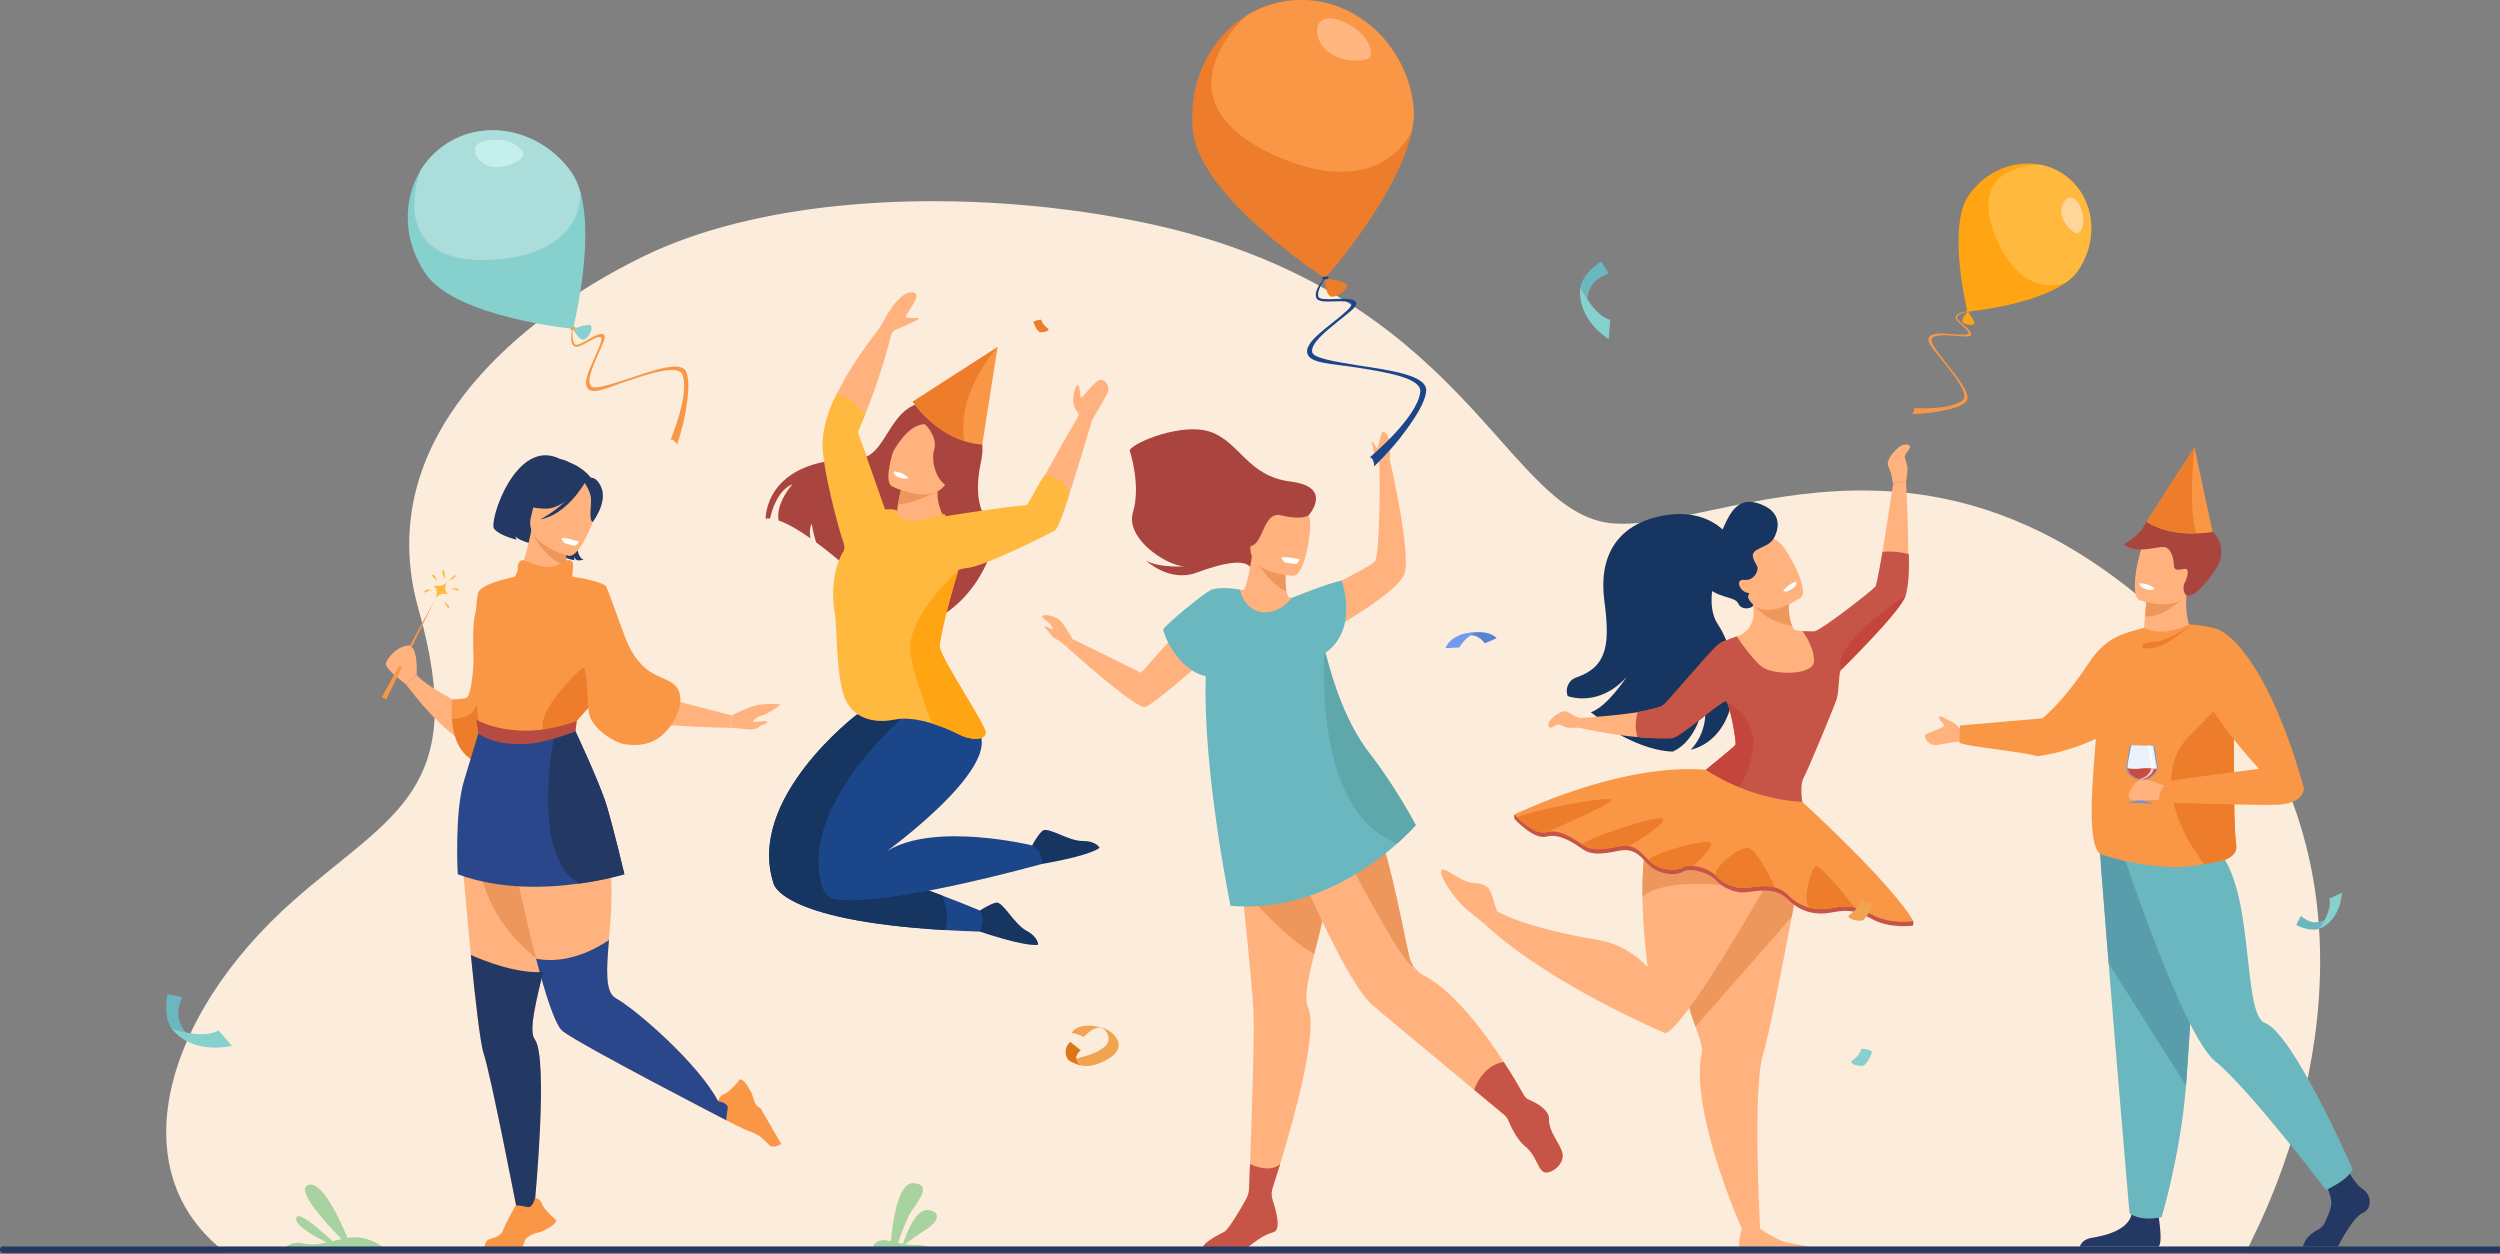 <?xml version="1.0" encoding="UTF-8" standalone="no"?>
<!DOCTYPE svg PUBLIC "-//W3C//DTD SVG 1.1//EN" "http://www.w3.org/Graphics/SVG/1.1/DTD/svg11.dtd">
<svg width="100%" height="100%" viewBox="0 0 3000 1505" version="1.1" xmlns="http://www.w3.org/2000/svg" xmlns:xlink="http://www.w3.org/1999/xlink" xml:space="preserve" xmlns:serif="http://www.serif.com/" style="fill-rule:evenodd;clip-rule:evenodd;stroke-linejoin:round;stroke-miterlimit:2;">
    <rect x="0" y="0" width="3000" height="1505" fill="#808080" stroke="none"/>
    <g id="Artboard1" transform="matrix(0.938,0,0,0.752,0,0)">
        <rect x="0" y="0" width="3200" height="2000" style="fill:none;"/>
        <g transform="matrix(1.067,0,0,1.329,0,0)">
            <g transform="matrix(1.025,0,0,1.025,-132.964,-252.212)">
                <path d="M393.408,1713.07C393.529,1713.16 2757.05,1712.79 2757.05,1712.79C2757.05,1712.79 2763.88,1698.79 2772.44,1680.47C2778.78,1666.9 2786.64,1648.87 2794.8,1627.18L2794.8,1627.17C2796.32,1623.13 2797.85,1618.97 2799.39,1614.69C2801.53,1608.67 2803.69,1602.42 2805.82,1595.95C2806.62,1593.55 2807.41,1591.12 2808.2,1588.67C2812.92,1573.91 2817.52,1558.07 2821.76,1541.32C2822.05,1540.15 2822.35,1538.97 2822.64,1537.8C2824.22,1531.38 2825.75,1524.83 2827.23,1518.16C2828.05,1514.46 2828.84,1510.71 2829.61,1506.94L2829.77,1506.16C2830.06,1504.76 2830.33,1503.36 2830.61,1501.95C2835.92,1475.01 2840.03,1446.32 2842.14,1416.37C2842.51,1411.1 2842.81,1405.78 2843.05,1400.43C2843.3,1395.03 2843.48,1389.58 2843.58,1384.11C2844.24,1350.1 2842.11,1314.8 2836.11,1278.94C2833.77,1264.89 2830.83,1250.76 2827.23,1236.58C2824.6,1226.22 2821.63,1215.87 2818.26,1205.47C2817.64,1203.54 2817.01,1201.6 2816.35,1199.67C2808.58,1176.53 2798.91,1153.41 2787.09,1130.45C2786.03,1128.39 2784.95,1126.32 2783.84,1124.25C2774.98,1107.61 2764.95,1091.06 2753.69,1074.7C2752.54,1073.03 2751.37,1071.36 2750.18,1069.68C2743.6,1060.37 2736.61,1051.12 2729.18,1041.93C2718.37,1028.54 2706.6,1015.3 2693.88,1002.25C2676.26,984.185 2658.79,967.794 2641.47,952.97C2634.35,946.844 2627.24,940.994 2620.17,935.394C2614.12,930.583 2608.07,925.97 2602.05,921.548C2601.72,921.298 2601.36,921.046 2601.02,920.795C2587.09,910.557 2573.28,901.29 2559.61,892.913C2556.81,891.208 2554.03,889.529 2551.24,887.884C2537.82,879.975 2524.51,872.914 2511.35,866.622C2508.48,865.246 2505.61,863.905 2502.75,862.607C2412.7,821.622 2329.22,816.282 2255.38,823.076C2198.29,828.329 2146.95,840.842 2102.79,849.765C2099.89,850.353 2097.02,850.924 2094.18,851.478C2065.44,857.059 2039.91,860.737 2018,859.31C1983.04,857.025 1954.54,835.78 1923.9,804.453C1921.67,802.168 1919.43,799.84 1917.17,797.452C1899.32,778.586 1880.55,756.589 1859.22,733.162C1855.34,728.888 1851.36,724.569 1847.28,720.207C1839.22,711.588 1830.8,702.813 1821.93,693.978C1820.56,692.611 1819.18,691.252 1817.79,689.885C1814.8,686.942 1811.74,683.991 1808.63,681.041C1807.27,679.733 1805.89,678.427 1804.5,677.129C1794.41,667.67 1783.77,658.202 1772.47,648.805C1723.71,608.279 1662.7,569.215 1581.97,539.342L1581.86,539.299C1547.75,526.682 1510.13,515.717 1468.42,506.968C1422.61,497.354 1373.4,490.179 1322.88,485.982C1310.7,484.97 1298.45,484.13 1286.16,483.473C1272.96,482.772 1259.71,482.27 1246.44,481.993C1238.48,481.829 1230.51,481.742 1222.54,481.733C1202.83,481.699 1183.11,482.175 1163.51,483.179C1156.55,483.525 1149.61,483.94 1142.69,484.425C1057.89,490.37 976.176,506.423 907.231,535.119C858.873,555.231 676.683,645.222 623.229,797.452C606.345,845.498 602.295,899.74 619.317,959.945C679.565,1172.99 587.834,1199.5 473.058,1301.03C319.867,1436.52 270.541,1619.35 393.408,1713.07Z" style="fill:rgb(252,236,219);fill-rule:nonzero;"/>
            </g>
            <g transform="matrix(1.025,0,0,1.025,-132.964,-252.212)">
                <path d="M1222.09,1709.74L1151.99,1709.74C1148.24,1706.55 1154.59,1699.32 1161.23,1698.83C1164.12,1698.61 1167.76,1699.21 1171.93,1700.09C1172.9,1687.28 1178.41,1629.69 1199.17,1632C1222.51,1634.59 1199.17,1657.37 1192.57,1670.85C1187.68,1680.83 1182.52,1695.16 1180.17,1701.91C1182.06,1702.33 1184.02,1702.73 1186.03,1703.1C1189.12,1693.6 1200.63,1661.64 1215.27,1663.5C1232.46,1665.68 1225.55,1678.5 1213.37,1686.1C1204.43,1691.69 1193.46,1699.64 1188.24,1703.48C1192.66,1704.2 1197.27,1704.69 1201.95,1704.58C1213.96,1704.3 1219.82,1707.83 1222.09,1709.74Z" style="fill:rgb(168,210,159);fill-rule:nonzero;"/>
            </g>
            <g transform="matrix(1.025,0,0,1.025,-132.964,-252.212)">
                <path d="M541.549,1709.74C541.549,1709.74 511.436,1627.04 490.292,1634.08C469.149,1641.13 541.549,1709.74 541.549,1709.74Z" style="fill:rgb(168,210,159);fill-rule:nonzero;"/>
            </g>
            <g transform="matrix(1.025,0,0,1.025,-132.964,-252.212)">
                <path d="M530.016,1709.74C527.454,1709.74 479.4,1659.87 476.197,1672.93C472.993,1685.98 530.016,1709.74 530.016,1709.74Z" style="fill:rgb(168,210,159);fill-rule:nonzero;"/>
            </g>
            <g transform="matrix(1.025,0,0,1.025,-132.964,-252.212)">
                <path d="M581.273,1709.74C581.273,1709.74 561.399,1691.52 536.238,1696.26C511.076,1701 500.33,1706.2 484.526,1702.6C468.722,1699.01 460.648,1709.74 460.648,1709.74L581.273,1709.74Z" style="fill:rgb(168,210,159);fill-rule:nonzero;"/>
            </g>
            <g transform="matrix(1.025,0,0,1.025,-132.964,-252.212)">
                <path d="M2640.62,851.513L2640.73,851.37L2640.62,851.513Z" style="fill:rgb(127,39,34);fill-rule:nonzero;"/>
            </g>
            <g transform="matrix(1.025,0,0,1.025,-132.964,-252.212)">
                <path d="M1660.48,849.778C1660.48,849.778 1690.13,816.527 1639.43,810.188C1588.73,803.848 1580.12,763.709 1545.31,751.854C1513.09,740.882 1456.3,763.761 1451.08,773.463C1451.08,773.463 1464.74,813.775 1454.99,846.286C1445.23,878.796 1500.5,913.257 1520.01,909.355C1520.01,909.355 1486.2,912.159 1470.1,902.629C1470.1,902.629 1497.41,928.639 1529.11,916.965C1560.81,905.292 1589.36,898.952 1594.35,914.069C1599.33,929.187 1660.48,849.778 1660.48,849.778Z" style="fill:rgb(170,68,62);fill-rule:nonzero;"/>
            </g>
            <g transform="matrix(1.025,0,0,1.025,-132.964,-252.212)">
                <path d="M1667.07,1363.34C1659.81,1392.38 1654.88,1414.98 1659.88,1426.49C1671.83,1453.98 1643.81,1555.08 1627.16,1609.59C1620.67,1630.82 1615.91,1644.98 1615.91,1644.98L1590.55,1644.98C1590.55,1644.98 1591.14,1630.78 1591.93,1609.59C1593.85,1558.62 1596.98,1467.21 1596.13,1435.93C1594.93,1391.65 1569.12,1163.29 1569.12,1163.29C1569.12,1163.29 1573.02,1162.9 1579.38,1162.33C1606.82,1159.91 1680.08,1154.24 1682.55,1162.85C1702.48,1231.99 1680.68,1308.97 1667.07,1363.34Z" style="fill:rgb(255,178,125);fill-rule:nonzero;"/>
            </g>
            <g transform="matrix(1.025,0,0,1.025,-132.964,-252.212)">
                <path d="M1667.07,1363.34C1635.33,1347.74 1586.97,1291.68 1586.97,1291.68C1586.97,1291.68 1577.08,1220.59 1579.38,1162.33C1606.82,1159.91 1680.08,1154.24 1682.55,1162.85C1702.48,1231.99 1680.68,1308.97 1667.07,1363.34Z" style="fill:rgb(237,151,93);fill-rule:nonzero;"/>
            </g>
            <g transform="matrix(1.025,0,0,1.025,-132.964,-252.212)">
                <path d="M1583.21,938.728C1585.58,938.069 1588.12,929.249 1590.15,919.809C1592.59,908.463 1594.35,896.249 1594.35,896.249L1605.21,896.461L1634.21,897.021L1636.59,897.07C1635.18,903.372 1634.29,909.256 1633.82,914.624C1632.93,924.344 1633.38,932.397 1634.5,938.273C1635.65,944.264 1637.52,948.006 1639.4,948.974C1641.02,949.697 1580.41,938.377 1583.21,938.728Z" style="fill:rgb(255,178,125);fill-rule:nonzero;"/>
            </g>
            <g transform="matrix(1.025,0,0,1.025,-132.964,-252.212)">
                <path d="M1634.51,938.273C1616.49,933.831 1594.35,896.247 1594.35,896.247C1597.68,895.356 1601.37,895.513 1605.21,896.461C1615.13,898.874 1625.99,906.505 1633.81,914.625C1632.93,924.345 1633.38,932.399 1634.51,938.273Z" style="fill:rgb(237,151,93);fill-rule:nonzero;"/>
            </g>
            <g transform="matrix(1.025,0,0,1.025,-132.964,-252.212)">
                <path d="M1643.04,920.457C1643.04,920.457 1591.27,919.521 1592.34,887.284C1593.42,855.047 1587.47,833.215 1620.57,832.449C1653.68,831.684 1659.69,844.2 1661.94,855.047C1664.2,865.895 1656.54,919.869 1643.04,920.457Z" style="fill:rgb(255,178,125);fill-rule:nonzero;"/>
            </g>
            <g transform="matrix(1.025,0,0,1.025,-132.964,-252.212)">
                <path d="M1556.91,935.057C1556.91,935.057 1614.94,937.495 1663.7,952.369C1663.7,952.369 1681.91,1007.07 1667.6,1049.33C1653.3,1091.59 1696.5,1172.98 1696.5,1172.98C1696.5,1172.98 1572.64,1185.79 1569.23,1169.21C1565.82,1152.63 1526.18,1012.59 1556.91,935.057Z" style="fill:rgb(255,178,125);fill-rule:nonzero;"/>
            </g>
            <g transform="matrix(1.025,0,0,1.025,-132.964,-252.212)">
                <path d="M1914.47,1532.99L1892.84,1554.92C1892.84,1554.92 1876.46,1541.31 1854.18,1522.8C1807.24,1483.78 1734.16,1422.96 1733.44,1421.96C1687.26,1375.4 1605.13,1155.12 1605.13,1155.12C1605.13,1155.12 1617.08,1130.64 1679.82,1128.25C1705.45,1127.27 1725.58,1165.94 1741.15,1213.59C1758.98,1268.11 1770.82,1334.38 1778.1,1366.43C1779.05,1370.66 1780.82,1374.62 1783.23,1378.11C1786.37,1382.66 1790.6,1386.41 1795.61,1389C1829.98,1406.79 1865.48,1454.3 1888.63,1489.91C1904.44,1514.22 1914.47,1532.99 1914.47,1532.99Z" style="fill:rgb(255,178,125);fill-rule:nonzero;"/>
            </g>
            <g transform="matrix(1.025,0,0,1.025,-132.964,-252.212)">
                <path d="M1651.74,949.007C1651.74,949.007 1733.43,911.05 1738.48,903.034C1743.52,895.018 1744.65,798.026 1742.7,784.372L1755.38,784.372C1755.38,784.372 1780.09,890.957 1772.94,916.965C1765.78,942.974 1663.65,996.999 1663.65,996.999L1651.74,949.007Z" style="fill:rgb(255,178,125);fill-rule:nonzero;"/>
            </g>
            <g transform="matrix(1.025,0,0,1.025,-132.964,-252.212)">
                <path d="M1783.23,1378.11C1768.63,1376.87 1700.76,1239.33 1696.5,1236.46C1696.5,1236.46 1720.32,1221.42 1741.15,1213.59C1758.98,1268.11 1770.82,1334.38 1778.1,1366.43C1779.05,1370.66 1780.82,1374.62 1783.23,1378.11Z" style="fill:rgb(237,151,93);fill-rule:nonzero;"/>
            </g>
            <g transform="matrix(1.025,0,0,1.025,-132.964,-252.212)">
                <path d="M1548.13,949.867C1548.13,949.867 1552.28,933.617 1464.62,1034.22L1384.52,994.762L1376.82,1003.35C1376.82,1003.35 1458.85,1077.59 1469.51,1074.23C1480.17,1070.87 1548.13,1010.64 1548.13,1010.64L1548.13,949.867Z" style="fill:rgb(255,178,125);fill-rule:nonzero;"/>
            </g>
            <g transform="matrix(1.025,0,0,1.025,-132.964,-252.212)">
                <path d="M1731.46,1128.23C1705.04,1094.04 1689.57,1047.92 1680.44,1011.72C1680.36,1011.4 1680.28,1011.09 1680.2,1010.77C1719.83,982.818 1699.11,926.066 1699.11,926.066C1681.87,929.59 1640.98,946.356 1640.92,946.382L1640.92,946.381C1640.92,946.381 1626.32,966.102 1605.5,963.176C1584.73,960.254 1580.13,936.902 1580.12,936.836L1580.12,936.833C1580.05,936.821 1559.33,932.625 1546.91,936.834C1539.36,939.393 1490.75,979.758 1490.42,983.66C1490.1,987.474 1506.88,1031.07 1540.15,1038.17C1536.46,1149.12 1569.12,1307.14 1569.12,1307.14C1659.26,1314.91 1730.31,1264.32 1764.14,1234.09C1778.12,1221.6 1785.74,1212.58 1785.74,1212.58C1785.74,1212.58 1763.25,1169.39 1731.46,1128.23Z" style="fill:rgb(107,183,191);fill-rule:nonzero;"/>
            </g>
            <g transform="matrix(1.025,0,0,1.025,-132.964,-252.212)">
                <path d="M1628.75,899.133C1628.75,899.133 1630.05,904.172 1633.47,904.985C1636.88,905.797 1645.82,906.936 1646.63,906.285C1647.45,905.635 1650.21,901.246 1650.21,901.246C1650.21,901.246 1635.91,897.67 1628.75,899.133Z" style="fill:white;fill-rule:nonzero;"/>
            </g>
            <g transform="matrix(1.025,0,0,1.025,-132.964,-252.212)">
                <path d="M1742.7,784.372C1742.7,784.372 1737.26,782.99 1736.44,773.887C1735.9,767.801 1733.19,763.707 1734.41,763.403C1735.71,763.078 1739.36,769.875 1740.75,771.368C1741.93,772.628 1744.65,751.374 1747.58,751.861C1750.5,752.349 1757.49,755.925 1755.38,784.372L1742.7,784.372Z" style="fill:rgb(255,178,125);fill-rule:nonzero;"/>
            </g>
            <g transform="matrix(1.025,0,0,1.025,-132.964,-252.212)">
                <path d="M1384.52,994.762C1384.52,994.762 1374.1,977.455 1370.97,974.033C1364.77,967.252 1349.5,964.647 1349.04,968.11C1348.57,971.559 1359.58,974.989 1361.13,982.583C1361.56,984.69 1356.61,981.19 1353.69,979.974C1351.93,979.241 1351.08,980.182 1352.09,981.288C1357.28,986.914 1360.53,992.985 1364.98,994.762C1369.42,996.539 1376.82,1003.35 1376.82,1003.35L1384.52,994.762Z" style="fill:rgb(255,178,125);fill-rule:nonzero;"/>
            </g>
            <g transform="matrix(1.025,0,0,1.025,-132.964,-252.212)">
                <path d="M1619.49,1689.33C1607.13,1692.81 1597.38,1700.84 1590.55,1706.04C1583.73,1711.24 1542.76,1715.79 1537.57,1709.94C1532.36,1704.09 1554.47,1692.81 1561.62,1689.2C1568.78,1685.59 1590.55,1644.98 1590.55,1644.98L1615.91,1644.98C1615.91,1644.98 1631.84,1685.86 1619.49,1689.33Z" style="fill:rgb(255,178,125);fill-rule:nonzero;"/>
            </g>
            <g transform="matrix(1.025,0,0,1.025,-132.964,-252.212)">
                <path d="M1938.74,1619.54C1928.99,1620.34 1928.01,1600.2 1914.47,1589.47C1900.94,1578.74 1892.84,1554.92 1892.84,1554.92L1914.47,1532.99C1914.47,1532.99 1942.15,1542.17 1941.66,1557.29C1941.18,1572.4 1954.83,1585.57 1957.27,1596.79C1959.71,1608 1948.49,1618.73 1938.74,1619.54Z" style="fill:rgb(255,178,125);fill-rule:nonzero;"/>
            </g>
            <g transform="matrix(1.025,0,0,1.025,-132.964,-252.212)">
                <path d="M1660.48,849.778C1660.48,849.778 1652.81,855.708 1628.75,849.778C1604.7,843.847 1608.6,891.15 1587.63,885.298C1566.66,879.446 1533.11,814.101 1580.12,813.125C1627.13,812.15 1653.35,821.573 1660.48,849.778Z" style="fill:rgb(170,68,62);fill-rule:nonzero;"/>
            </g>
            <g transform="matrix(1.025,0,0,1.025,-132.964,-252.212)">
                <path d="M1785.74,1212.58C1785.74,1212.58 1778.12,1221.6 1764.14,1234.09C1664.6,1196.67 1678.98,1011.62 1678.98,1011.62C1679.43,1011.6 1679.92,1011.63 1680.44,1011.72C1689.57,1047.92 1705.04,1094.04 1731.46,1128.23C1763.25,1169.39 1785.74,1212.58 1785.74,1212.58Z" style="fill:rgb(94,167,170);fill-rule:nonzero;"/>
            </g>
            <g transform="matrix(1.025,0,0,1.025,-132.964,-252.212)">
                <path d="M1618.36,1637.53C1616.83,1642.24 1616.85,1647.31 1618.4,1652.02C1622.32,1663.86 1628.6,1686.77 1619.49,1689.33C1607.13,1692.81 1597.38,1700.84 1590.55,1706.04C1583.73,1711.24 1542.76,1715.79 1537.57,1709.94C1532.36,1704.09 1554.47,1692.81 1561.62,1689.2C1567.02,1686.47 1580.74,1662.7 1587.15,1651.18C1589.39,1647.16 1590.65,1642.68 1590.83,1638.08C1591.08,1631.9 1591.47,1621.93 1591.93,1609.59C1591.93,1609.59 1614.66,1621.26 1627.16,1609.59C1623.49,1621.59 1620.38,1631.33 1618.36,1637.53Z" style="fill:rgb(198,84,71);fill-rule:nonzero;"/>
            </g>
            <g transform="matrix(1.025,0,0,1.025,-132.964,-252.212)">
                <path d="M1938.74,1619.54C1928.99,1620.34 1928.01,1600.2 1914.47,1589.47C1904.71,1581.73 1897.77,1567.17 1894.67,1559.67C1893.32,1556.41 1891.19,1553.55 1888.48,1551.3C1882.19,1546.07 1869.59,1535.61 1854.18,1522.8C1854.18,1522.8 1862.41,1494.71 1888.63,1489.91C1899.85,1507.17 1908.17,1521.64 1912.04,1528.58C1913.56,1531.29 1915.92,1533.45 1918.79,1534.66C1926.55,1537.95 1942.03,1545.95 1941.66,1557.29C1941.18,1572.4 1954.83,1585.57 1957.27,1596.79C1959.71,1608 1948.49,1618.73 1938.74,1619.54Z" style="fill:rgb(198,84,71);fill-rule:nonzero;"/>
            </g>
            <g transform="matrix(1.025,0,0,1.025,-132.964,-252.212)">
                <path d="M1963.46,1061.46C1963.46,1061.46 1999.71,1075.57 2032.35,1039.11C2031.59,1040.27 2009.47,1074.25 1990.54,1080.4C1992.98,1082.11 1995.33,1083.91 1997.6,1085.75C2007.32,1093.58 2015.8,1102.18 2025.31,1107.3L2025.33,1107.31C2048.94,1120.02 2069.2,1125.88 2086.28,1126.54C2102.44,1119.29 2111.75,1103.67 2116.99,1090.09C2119.52,1088.13 2122.02,1086.15 2124.47,1084.23C2123.34,1104.05 2114.24,1117.22 2107.38,1124.46C2130.81,1118.44 2145.79,1100.44 2152.99,1077.95C2153.43,1076.58 2153.83,1075.2 2154.21,1073.81C2154.42,1073.06 2154.62,1072.31 2154.79,1071.55C2156.08,1066.39 2156.98,1061.04 2157.5,1055.59C2159.31,1036.74 2156.67,1016.63 2149.88,998.656C2149.57,997.84 2149.25,997.034 2148.93,996.237L2148.9,996.141C2146.19,989.449 2142.91,983.084 2139.05,977.228C2132.05,966.591 2130.82,952.613 2132.43,938.442C2135.94,907.472 2152.98,875.579 2152.98,875.579C2152.98,875.579 2150.39,871.374 2144.75,866.257C2133.92,856.456 2111.84,843.313 2075.11,850.09C2019.21,860.401 1999.88,900.185 2006.33,949.224C2012.77,998.272 2011.29,1026.63 1974.02,1039.51C1973.89,1039.55 1973.77,1039.59 1973.63,1039.64C1963.9,1043.05 1960.5,1053.28 1963.46,1061.46Z" style="fill:rgb(22,53,96);fill-rule:nonzero;"/>
            </g>
            <g transform="matrix(1.025,0,0,1.025,-132.964,-252.212)">
                <path d="M2084.91,1188.27C2084.91,1188.27 2130.51,1239.81 2149.56,1246.6C2169.18,1253.59 2239.59,1243.42 2239.59,1243.42C2239.59,1243.42 2231.45,1181.43 2233.17,1162.27C2234.89,1143.09 2277.41,1073.08 2280.85,1044.15C2284.29,1015.21 2251.5,985.746 2251.5,985.746C2251.5,985.746 2229.31,985.798 2227.87,983.152C2227.23,981.949 2226.65,980.729 2226.14,979.5C2220.41,965.773 2222.6,950.98 2222.6,950.98L2180.17,949.227C2180.54,954.364 2180.85,958.754 2181.08,962.568C2181.88,975.618 2173.76,987.593 2161.31,991.588C2149.7,995.325 2139.7,999.749 2138.97,1002.47C2135.32,1016.35 2170.12,1111.87 2158.15,1121.18C2108.04,1160.12 2084.91,1188.27 2084.91,1188.27Z" style="fill:rgb(255,178,125);fill-rule:nonzero;"/>
            </g>
            <g transform="matrix(1.025,0,0,1.025,-132.964,-252.212)">
                <path d="M2180.17,949.227C2180.17,949.227 2183.01,970.226 2226.14,979.5C2220.41,965.773 2222.6,950.98 2222.6,950.98L2180.17,949.227Z" style="fill:rgb(237,151,93);fill-rule:nonzero;"/>
            </g>
            <g transform="matrix(1.025,0,0,1.025,-132.964,-252.212)">
                <path d="M2236.4,945.879C2236.4,945.879 2194.67,976.072 2176.26,949.795C2157.86,923.518 2140.08,909.718 2165.95,889.329C2191.81,868.94 2204.07,875.303 2212.34,882.58C2220.62,889.856 2246.78,937.348 2236.4,945.879Z" style="fill:rgb(255,178,125);fill-rule:nonzero;"/>
            </g>
            <g transform="matrix(1.025,0,0,1.025,-132.964,-252.212)">
                <path d="M2215.64,938.291C2215.64,938.291 2218.42,941.136 2226.37,935.643C2226.37,935.643 2233.04,931.032 2230.62,927.515C2230.62,927.515 2222.34,928.977 2215.64,938.291Z" style="fill:white;fill-rule:nonzero;"/>
            </g>
            <g transform="matrix(1.025,0,0,1.025,-132.964,-252.212)">
                <path d="M2204.27,877.261C2204.27,877.261 2220.35,852.063 2194.04,838.877C2149.83,816.724 2148.12,876.2 2134.91,880.344C2121.69,884.487 2106.13,911.101 2122.13,929.609C2138.14,948.118 2158.79,943.726 2163.08,953.104C2167.36,962.482 2181.55,957.975 2180.55,954.602C2180.17,953.297 2176.71,951.396 2174.77,946.5C2173.7,943.798 2176.62,940.765 2175.54,940.724C2164.94,940.319 2158.59,924.147 2169.98,925.32C2181.38,926.494 2186.1,915.605 2185.62,911.104C2185.13,906.603 2174.26,896.221 2184.36,890.429C2194.47,884.637 2198.54,885 2204.27,877.261Z" style="fill:rgb(22,53,96);fill-rule:nonzero;"/>
            </g>
            <g transform="matrix(1.025,0,0,1.025,-132.964,-252.212)">
                <path d="M2120.63,1477.97C2105.17,1546.44 2167.25,1685.56 2167.25,1685.56L2188.59,1685.56C2188.59,1685.56 2179.5,1522.23 2191.94,1481.41C2199.2,1457.55 2214.25,1380.32 2225.5,1320.24C2233.51,1277.49 2239.59,1243.42 2239.59,1243.42L2075.1,1243.42C2075.1,1243.42 2087.7,1378.9 2111.76,1444.9C2117.67,1461.13 2121.56,1473.88 2120.63,1477.97Z" style="fill:rgb(255,178,125);fill-rule:nonzero;"/>
            </g>
            <g transform="matrix(1.025,0,0,1.025,-132.964,-252.212)">
                <path d="M2094.92,1243.42C2094.92,1243.42 2084.91,1379.61 2113.07,1448.55L2225.5,1320.24C2233.51,1277.49 2239.59,1243.42 2239.59,1243.42L2094.92,1243.42Z" style="fill:rgb(237,151,93);fill-rule:nonzero;"/>
            </g>
            <g transform="matrix(1.025,0,0,1.025,-132.964,-252.212)">
                <path d="M1866.4,1328.5C1941.43,1398.94 2078.13,1456.59 2078.13,1456.59C2109.06,1441.81 2223.85,1232.79 2223.85,1232.79C2223.85,1232.79 2174.65,1190.71 2100.72,1180.04C2076.77,1176.58 2063.75,1196.25 2057.12,1224.42C2052.08,1245.79 2050.71,1272.06 2051,1296.83C2051.51,1340.15 2057.12,1378.9 2057.12,1378.9C2057.12,1378.9 2034.64,1353.11 2000.42,1347.4C1908.21,1331.99 1880.38,1313.15 1880.38,1313.15L1866.4,1328.5Z" style="fill:rgb(255,178,125);fill-rule:nonzero;"/>
            </g>
            <g transform="matrix(1.025,0,0,1.025,-132.964,-252.212)">
                <path d="M2251.5,985.743C2251.5,985.743 2317.06,975.186 2324.45,936.118C2329.6,908.842 2344.28,812.484 2344.28,812.484L2359.29,810.352C2359.29,810.352 2365.62,926.599 2358.6,944.217C2349.66,966.619 2283.36,1030.63 2283.36,1030.63L2251.5,985.743Z" style="fill:rgb(255,178,125);fill-rule:nonzero;"/>
            </g>
            <g transform="matrix(1.025,0,0,1.025,-132.964,-252.212)">
                <path d="M2171.9,990.944L2138.98,1002.47C2138.98,1002.47 2087.72,1066.2 2073.22,1073.51C2054.77,1082.8 1974.88,1087.38 1974.88,1087.38L1974.02,1097.98C1974.02,1097.98 2048.76,1115.73 2084.91,1108.58C2094.31,1106.71 2165.35,1049.29 2165.35,1049.29L2171.9,990.944Z" style="fill:rgb(255,178,125);fill-rule:nonzero;"/>
            </g>
            <g transform="matrix(1.025,0,0,1.025,-132.964,-252.212)">
                <path d="M1866.41,1328.5C1866.41,1328.5 1845.73,1312.17 1838.86,1305.3C1831.99,1298.43 1812.23,1271.8 1815.67,1265.79C1819.1,1259.77 1836.46,1279.13 1853.46,1280.39C1870.46,1281.64 1872.81,1287.23 1876.59,1300.19C1880.38,1313.15 1882.63,1318.04 1882.63,1318.04L1866.41,1328.5Z" style="fill:rgb(255,178,125);fill-rule:nonzero;"/>
            </g>
            <g transform="matrix(1.025,0,0,1.025,-132.964,-252.212)">
                <path d="M2045.13,1109.44L2045.13,1109.45C2045.13,1109.45 2081.5,1112.83 2087.55,1110.45C2093.54,1108.09 2105.34,1099.18 2116.99,1090.09C2119.52,1088.13 2122.02,1086.15 2124.47,1084.23C2136.15,1075.09 2146.3,1067.22 2148.38,1067.63L2148.41,1067.63C2148.55,1067.66 2148.68,1067.73 2148.83,1067.86C2150.06,1068.83 2151.53,1072.72 2152.99,1077.95C2156.82,1091.68 2160.59,1114.69 2159.92,1118.3L2159.91,1118.33C2159.88,1118.47 2159.84,1118.57 2159.8,1118.64L2159.78,1118.68L2159.75,1118.72C2158.23,1120.86 2135.24,1139.66 2125.23,1147.79C2122.43,1150.09 2120.63,1151.53 2120.63,1151.53C2120.63,1151.53 2120.86,1151.66 2121.3,1151.88C2121.71,1152.09 2122.3,1152.39 2123.05,1152.76C2124.78,1153.63 2127.37,1154.91 2130.67,1156.48L2130.68,1156.49C2138.26,1160.09 2149.53,1165.18 2162.37,1170.12C2185.21,1178.94 2213.01,1187.27 2233.63,1185.83C2235.12,1185.73 2236.57,1185.58 2237.98,1185.37C2237.98,1185.37 2234.6,1165.85 2239.48,1157.25C2244.34,1148.67 2277.05,1069.7 2278.5,1063.92C2279.79,1058.77 2280.24,1051.6 2280.71,1045.2C2280.83,1043.5 2280.95,1041.87 2281.09,1040.33C2281.53,1035.58 2282.12,1031.84 2283.36,1030.63L2283.55,1030.45L2283.66,1030.35C2283.73,1030.27 2283.83,1030.17 2283.94,1030.08C2284.1,1029.91 2284.29,1029.71 2284.51,1029.51L2284.67,1029.36C2292.74,1021.35 2333.35,980.751 2350.9,957.058C2351.01,956.895 2351.13,956.741 2351.23,956.597C2354.99,951.48 2357.64,947.188 2358.59,944.222L2358.6,944.212C2358.99,942.993 2359.35,941.707 2359.67,940.372C2364.07,922.295 2362.45,895.097 2362.45,895.097L2362.4,895.078C2362.02,894.943 2359.24,894.041 2348.78,892.658C2341.24,891.66 2332.18,892.476 2331.79,892.515L2331.78,892.515C2331.78,892.515 2325.25,931.185 2323.37,933.278C2318.4,938.827 2262.47,982.557 2252.43,985.581L2252.39,985.59C2252.04,985.695 2251.75,985.744 2251.52,985.744L2251.38,985.744C2250.09,985.725 2248.83,985.705 2247.64,985.705L2247.43,985.705C2242.53,985.667 2238.16,985.312 2238.16,985.312C2238.16,985.312 2253.21,1005.45 2251.5,1021.5C2249.78,1037.57 2203.39,1036.98 2190.79,1027.25C2184.14,1022.11 2176.3,1012.46 2170.38,1004.5C2167.18,1000.22 2164.56,996.429 2162.97,994.077C2161.9,992.512 2161.31,991.59 2161.31,991.59L2161.26,991.609C2161.17,991.629 2161,991.686 2160.73,991.782C2160.63,991.811 2160.51,991.859 2160.38,991.897C2160.24,991.945 2160.1,991.994 2159.95,992.042C2157.79,992.781 2153.37,994.336 2148.93,996.237C2146.56,997.245 2144.18,998.358 2142.14,999.491L2142.1,999.521C2140.62,1000.34 2139.32,1001.17 2138.34,1001.99C2128.16,1010.36 2079.75,1069.2 2073.61,1073.3L2073.56,1073.33C2073.42,1073.42 2073.3,1073.48 2073.22,1073.51C2069.23,1074.73 2045.13,1080.4 2045.13,1080.4L2045.13,1080.41C2045.07,1080.62 2043.22,1087.58 2043.09,1094.43C2042.91,1103.46 2045.01,1109.15 2045.13,1109.44Z" style="fill:rgb(198,84,71);fill-rule:nonzero;"/>
            </g>
            <g transform="matrix(1.025,0,0,1.025,-132.964,-252.212)">
                <path d="M2188.59,1685.56C2188.59,1685.56 2209.55,1699.61 2220.29,1701.76C2231.02,1703.91 2251.21,1705.44 2252.93,1712.19L2164.45,1712.19C2164.45,1712.19 2162.33,1700.28 2167.25,1685.56C2172.18,1670.83 2188.59,1685.56 2188.59,1685.56Z" style="fill:rgb(255,178,125);fill-rule:nonzero;"/>
            </g>
            <g transform="matrix(1.025,0,0,1.025,-132.964,-252.212)">
                <path d="M2051,1296.83C2055.4,1292.16 2079.28,1273.25 2169.22,1285.51C2169.22,1285.51 2112.71,1220.77 2057.12,1224.42C2052.08,1245.79 2050.71,1272.06 2051,1296.83Z" style="fill:rgb(237,151,93);fill-rule:nonzero;"/>
            </g>
            <g transform="matrix(1.025,0,0,1.025,-132.964,-252.212)">
                <path d="M2120.63,1151.53C2120.63,1151.53 2138.9,1161.08 2162.37,1170.12C2175.33,1153.99 2181.95,1126.81 2180.16,1110.28C2177.33,1083.93 2152.49,1069.8 2148.83,1067.86C2153.46,1071.54 2161.37,1116.25 2159.79,1118.68L2159.75,1118.72C2158.23,1120.86 2135.24,1139.65 2125.23,1147.79C2122.42,1150.09 2120.63,1151.53 2120.63,1151.53Z" style="fill:rgb(196,69,59);fill-rule:nonzero;"/>
            </g>
            <g transform="matrix(1.025,0,0,1.025,-132.964,-252.212)">
                <path d="M2283.36,1030.63C2286.5,1027.57 2352.87,961.979 2358.6,944.213C2358.6,944.213 2273.26,997.912 2283.36,1030.63Z" style="fill:rgb(196,69,59);fill-rule:nonzero;"/>
            </g>
            <g transform="matrix(1.025,0,0,1.025,-132.964,-252.212)">
                <path d="M2237.98,1190.5C2237.98,1190.5 2342.08,1282.26 2367.6,1325.21C2368.28,1326.34 2367.6,1329.12 2367.6,1330.34C2367.6,1330.34 2340.18,1334.48 2318.7,1322.28C2297.23,1310.08 2285.2,1312.65 2270.6,1315.23C2255.99,1317.81 2237.34,1316.09 2221.33,1299.77C2205.31,1283.45 2182.11,1290.89 2170.09,1291.46C2158.06,1292.04 2143.74,1285.16 2136.87,1277.15C2130,1269.13 2107.66,1261.68 2098.5,1267.12C2089.33,1272.56 2072.16,1270.27 2061.27,1261.68C2050.39,1253.09 2044.66,1238.2 2022.9,1242.78C2001.14,1247.36 1990.25,1247.36 1980.52,1240.49C1970.78,1233.62 1953.6,1221.91 1938.71,1226.04C1923.82,1230.18 1901.38,1205.52 1901.38,1205.52C1901.38,1205.52 1900.29,1200.92 1901.38,1200.39C1916.24,1193.21 2029.72,1145.32 2125.24,1152.92C2125.24,1152.92 2173.55,1187.45 2237.98,1190.5Z" style="fill:rgb(198,84,71);fill-rule:nonzero;"/>
            </g>
            <g transform="matrix(1.025,0,0,1.025,-132.964,-252.212)">
                <path d="M1901.38,1200.39C1901.38,1200.39 1902.47,1201.59 1904.33,1203.42C1910.61,1209.57 1925.62,1222.84 1937.07,1221.25C1937.62,1221.17 1938.17,1221.06 1938.71,1220.91L1938.73,1220.9C1953.62,1216.78 1970.78,1228.49 1980.52,1235.36C1990.25,1242.24 2001.14,1242.24 2022.9,1237.65C2027.71,1236.64 2031.74,1236.58 2035.21,1237.19C2046.21,1239.13 2051.65,1247.82 2058.79,1254.41L2058.79,1254.42C2059.59,1255.16 2060.42,1255.87 2061.28,1256.55C2067.11,1261.15 2074.74,1263.95 2081.98,1264.71C2088.26,1265.38 2094.24,1264.52 2098.5,1261.99C2101.42,1260.25 2105.68,1259.84 2110.35,1260.32C2119.69,1261.29 2130.68,1265.91 2135.89,1270.98C2136.24,1271.32 2136.57,1271.67 2136.87,1272.01C2143.74,1280.03 2158.06,1286.91 2170.08,1286.33C2178.66,1285.93 2192.91,1282.02 2206.2,1285.73L2206.21,1285.74C2211.55,1287.23 2216.74,1289.96 2221.33,1294.64C2229.62,1303.08 2238.6,1307.62 2247.37,1309.67L2247.38,1309.67C2255.56,1311.58 2263.55,1311.34 2270.6,1310.1C2280.15,1308.41 2288.59,1306.73 2299.29,1309.17L2299.3,1309.18C2304.97,1310.47 2311.27,1312.93 2318.7,1317.15C2340.18,1329.35 2367.6,1325.21 2367.6,1325.21C2345.69,1283.98 2237.98,1185.37 2237.98,1185.37C2173.55,1182.32 2125.23,1147.79 2125.23,1147.79C2022.7,1139.63 1901.38,1200.39 1901.38,1200.39Z" style="fill:rgb(249,151,70);fill-rule:nonzero;"/>
            </g>
            <g transform="matrix(1.025,0,0,1.025,-132.964,-252.212)">
                <path d="M2247.37,1309.67L2247.38,1309.67C2255.56,1311.58 2263.55,1311.34 2270.6,1310.1C2280.15,1308.41 2288.59,1306.73 2299.29,1309.17C2298.69,1308.4 2258.7,1257.31 2253.61,1260.55C2248.48,1263.81 2236.39,1303.15 2247.37,1309.67Z" style="fill:rgb(237,125,43);fill-rule:nonzero;"/>
            </g>
            <g transform="matrix(1.025,0,0,1.025,-132.964,-252.212)">
                <path d="M2135.89,1270.98C2136.24,1271.32 2136.57,1271.67 2136.87,1272.01C2143.74,1280.03 2158.06,1286.91 2170.08,1286.33C2178.66,1285.93 2192.91,1282.02 2206.2,1285.73C2205.88,1285.04 2185.26,1240.78 2174.82,1239.21C2165.76,1237.86 2138.32,1257.2 2135.89,1270.98Z" style="fill:rgb(237,125,43);fill-rule:nonzero;"/>
            </g>
            <g transform="matrix(1.025,0,0,1.025,-132.964,-252.212)">
                <path d="M1904.33,1203.42C1910.61,1209.57 1925.62,1222.84 1937.07,1221.25C1937.61,1221.15 1938.16,1221.04 1938.71,1220.91L1938.73,1220.9C1939.83,1220.44 2010.7,1190.23 2014.34,1183.45C2017.73,1177.15 1922.79,1194.47 1904.33,1203.42Z" style="fill:rgb(237,125,43);fill-rule:nonzero;"/>
            </g>
            <g transform="matrix(1.025,0,0,1.025,-132.964,-252.212)">
                <path d="M1980.52,1235.36C1990.25,1242.24 2001.14,1242.24 2022.9,1237.65C2027.71,1236.64 2031.74,1236.58 2035.21,1237.19C2035.21,1237.19 2076.93,1213.2 2075.1,1205.69C2073.27,1198.17 1980.52,1230.23 1980.52,1235.36Z" style="fill:rgb(237,125,43);fill-rule:nonzero;"/>
            </g>
            <g transform="matrix(1.025,0,0,1.025,-132.964,-252.212)">
                <path d="M2058.79,1254.41L2058.79,1254.42C2059.59,1255.16 2060.42,1255.87 2061.28,1256.55C2067.11,1261.15 2074.74,1263.95 2081.98,1264.71C2088.26,1265.38 2094.24,1264.52 2098.5,1261.99C2101.42,1260.25 2105.68,1259.84 2110.35,1260.32C2113.01,1257.96 2135.09,1238.11 2130.88,1233.17C2126.41,1227.9 2056.36,1247.14 2058.79,1254.41Z" style="fill:rgb(237,125,43);fill-rule:nonzero;"/>
            </g>
            <g transform="matrix(1.025,0,0,1.025,-132.964,-252.212)">
                <path d="M2343.83,812.484C2343.83,812.484 2342.84,800.699 2338.57,792.639C2334.31,784.579 2349.72,769.17 2354.93,767.511C2360.15,765.851 2363.94,766.799 2363.94,769.881C2363.94,772.963 2356.59,778.178 2358.01,782.683C2359.44,787.187 2361.4,792.402 2361.01,797.854C2360.62,803.307 2359.29,810.352 2359.29,810.352L2343.83,812.484Z" style="fill:rgb(255,178,125);fill-rule:nonzero;"/>
            </g>
            <g transform="matrix(1.025,0,0,1.025,-132.964,-252.212)">
                <path d="M1977.39,1087.23C1977.39,1087.23 1969.79,1084.33 1963.69,1080.21C1957.6,1076.09 1943.92,1087.12 1942.14,1091.15C1940.36,1095.19 1940.79,1098.31 1943.26,1098.58C1945.73,1098.84 1950.55,1093.4 1954.03,1094.93C1957.52,1096.46 1961.53,1098.49 1965.94,1098.65C1970.34,1098.8 1976.1,1098.34 1976.1,1098.34L1977.39,1087.23Z" style="fill:rgb(255,178,125);fill-rule:nonzero;"/>
            </g>
            <g transform="matrix(1.025,0,0,1.025,-132.964,-252.212)">
                <path d="M2855.64,1320.34C2855.64,1320.34 2846.85,1326.96 2836.71,1326.41C2829.18,1326 2821.47,1319.4 2821.17,1318.96L2815.67,1329.62C2815.67,1329.62 2829.72,1337.27 2841.32,1334.46C2844.88,1333.59 2850.53,1329.76 2853.04,1326.97C2855.79,1323.89 2855.64,1320.34 2855.64,1320.34Z" style="fill:rgb(107,183,191);fill-rule:nonzero;"/>
            </g>
            <g transform="matrix(1.025,0,0,1.025,-132.964,-252.212)">
                <path d="M2854.39,1298.72L2869.11,1291.8C2869.11,1291.8 2868.5,1323.1 2843.17,1333.83C2843.17,1333.83 2858.46,1311.72 2854.39,1298.72Z" style="fill:rgb(134,209,205);fill-rule:nonzero;"/>
            </g>
            <g transform="matrix(1.025,0,0,1.025,-132.964,-252.212)">
                <path d="M355.085,1463.6C355.085,1463.6 342.127,1453.82 338.784,1439.2C336.302,1428.35 342.528,1414.74 343.037,1414.12L325.675,1410.66C325.675,1410.66 320.532,1433.7 329.239,1449.02C331.908,1453.71 339.646,1460.18 344.626,1462.59C350.114,1465.26 355.085,1463.6 355.085,1463.6Z" style="fill:rgb(107,183,191);fill-rule:nonzero;"/>
            </g>
            <g transform="matrix(1.025,0,0,1.025,-132.964,-252.212)">
                <path d="M385.255,1453.04L401.05,1471.11C401.05,1471.11 356.402,1482.97 330.88,1451.38C330.88,1451.38 368.469,1464.09 385.255,1453.04Z" style="fill:rgb(134,209,205);fill-rule:nonzero;"/>
            </g>
            <g transform="matrix(1.025,0,0,1.025,-132.964,-252.212)">
                <path d="M1986.17,607.27C1986.17,607.27 1984.22,592.018 1991.91,580.082C1997.62,571.223 2010.96,566.432 2011.71,566.368L2002.57,552.319C2002.57,552.319 1983.56,564.08 1978.94,580.114C1977.53,585.027 1978.27,594.544 1979.93,599.517C1981.76,604.996 1986.17,607.27 1986.17,607.27Z" style="fill:rgb(107,183,191);fill-rule:nonzero;"/>
            </g>
            <g transform="matrix(1.025,0,0,1.025,-132.964,-252.212)">
                <path d="M2013.28,620.715L2011.49,643.372C2011.49,643.372 1973.92,620.975 1978.43,582.788C1978.43,582.788 1994.69,616.659 2013.28,620.715Z" style="fill:rgb(134,209,205);fill-rule:nonzero;"/>
            </g>
            <g transform="matrix(1.025,0,0,1.025,-132.964,-252.212)">
                <path d="M1383.12,1456.19C1383.12,1456.19 1389.56,1442.33 1418.2,1449.62C1431.04,1452.89 1453.26,1471.77 1423.88,1487.71C1393.31,1504.29 1383.66,1486.97 1383.66,1486.97C1383.66,1486.97 1432.88,1478.88 1425.86,1459C1418.1,1437.05 1397.48,1460.81 1397.48,1460.81C1397.48,1460.81 1391.53,1457.13 1383.12,1456.19Z" style="fill:rgb(241,163,79);fill-rule:nonzero;"/>
            </g>
            <g transform="matrix(1.025,0,0,1.025,-132.964,-252.212)">
                <path d="M1378.34,1486.06C1378.34,1486.06 1371.74,1475.83 1381.64,1466.59L1393.85,1476.32C1393.85,1476.32 1381.97,1485.69 1393.85,1494.13C1393.85,1494.13 1380.05,1490.33 1378.34,1486.06Z" style="fill:rgb(219,119,20);fill-rule:nonzero;"/>
            </g>
            <g transform="matrix(1.025,0,0,1.025,-132.964,-252.212)">
                <path d="M1837.24,993.984C1837.24,993.984 1853.97,982.357 1866.54,999.69L1880.33,993.754C1880.33,993.754 1873.52,982.997 1846.78,987.766C1829.28,990.887 1837.24,993.984 1837.24,993.984Z" style="fill:rgb(86,133,216);fill-rule:nonzero;"/>
            </g>
            <g transform="matrix(1.025,0,0,1.025,-132.964,-252.212)">
                <path d="M1820.76,1005.35C1820.76,1005.35 1825.31,986.546 1859.64,986.546C1859.64,986.546 1846.78,987.766 1836.73,1004.46L1820.76,1005.35Z" style="fill:rgb(115,154,240);fill-rule:nonzero;"/>
            </g>
            <g transform="matrix(1.025,0,0,1.025,-132.964,-252.212)">
                <path d="M2291.85,1318.76C2291.85,1318.76 2303.98,1311.1 2305.25,1301.85C2305.25,1301.85 2317.06,1302.48 2319.62,1306.31C2319.62,1306.31 2314.19,1321.63 2307.81,1324.51C2307.81,1324.51 2293.44,1325.46 2291.85,1318.76Z" style="fill:rgb(241,163,79);fill-rule:nonzero;"/>
            </g>
            <g transform="matrix(1.025,0,0,1.025,-132.964,-252.212)">
                <path d="M1356.48,631.488C1356.48,631.488 1348.61,626.52 1347.78,620.516C1347.78,620.516 1340.12,620.93 1338.47,623.415C1338.47,623.415 1341.99,633.351 1346.13,635.214C1346.13,635.214 1355.44,635.834 1356.48,631.488Z" style="fill:rgb(237,125,43);fill-rule:nonzero;"/>
            </g>
            <g transform="matrix(1.025,0,0,1.025,-132.964,-252.212)">
                <path d="M2295.01,1489.47C2295.01,1489.47 2305.76,1482.69 2306.89,1474.48C2306.89,1474.48 2317.35,1475.05 2319.62,1478.44C2319.62,1478.44 2314.81,1492.02 2309.15,1494.57C2309.15,1494.57 2296.42,1495.41 2295.01,1489.47Z" style="fill:rgb(134,209,205);fill-rule:nonzero;"/>
            </g>
            <g transform="matrix(1.025,0,0,1.025,-132.964,-252.212)">
                <path d="M1276.04,1337.35C1276.04,1337.35 1327.13,1355.08 1343.95,1352.85C1343.95,1352.85 1345.08,1344.24 1330.27,1336.21C1315.46,1328.17 1302.71,1301.39 1294.67,1303.41C1286.63,1305.44 1276,1312.7 1276,1312.7L1276.04,1337.35Z" style="fill:rgb(22,53,96);fill-rule:nonzero;"/>
            </g>
            <g transform="matrix(1.025,0,0,1.025,-132.964,-252.212)">
                <path d="M1348.83,1258.07C1348.83,1258.07 1402.19,1249.3 1415.92,1239.32C1415.92,1239.32 1412.8,1231.21 1395.95,1231.21C1379.11,1231.21 1355.13,1213.74 1349.02,1219.35C1342.92,1224.97 1337.04,1236.41 1337.04,1236.41L1348.83,1258.07Z" style="fill:rgb(22,53,96);fill-rule:nonzero;"/>
            </g>
            <g transform="matrix(1.025,0,0,1.025,-132.964,-252.212)">
                <path d="M1276.08,1337.39C1261.54,1336.93 1247.87,1336.3 1235.03,1335.55C1040.26,1324.04 1034.57,1280.73 1034.57,1280.73C1002.18,1181.48 1132.34,1082.91 1132.34,1082.91C1132.34,1082.91 1211.32,1071.82 1208.18,1118.24C1205.05,1164.65 1095.79,1255.84 1095.79,1255.84C1132.16,1259.25 1191.31,1279.71 1231.86,1295.12C1257.73,1304.95 1276.03,1312.74 1276.03,1312.74C1276.03,1312.74 1279.48,1318.63 1278.97,1325.26C1278.43,1332.43 1276.08,1337.39 1276.08,1337.39Z" style="fill:rgb(28,70,138);fill-rule:nonzero;"/>
            </g>
            <g transform="matrix(1.025,0,0,1.025,-132.964,-252.212)">
                <path d="M1235.03,1335.55C1040.26,1324.04 1034.57,1280.73 1034.57,1280.73C1002.18,1181.48 1132.34,1082.91 1132.34,1082.91C1132.34,1082.91 1211.32,1071.82 1208.18,1118.24C1205.05,1164.65 1095.79,1255.84 1095.79,1255.84C1132.16,1259.25 1191.31,1279.71 1231.86,1295.12C1236.75,1307.74 1239.95,1322.87 1235.03,1335.55Z" style="fill:rgb(22,53,96);fill-rule:nonzero;"/>
            </g>
            <g transform="matrix(1.025,0,0,1.025,-132.964,-252.212)">
                <path d="M1349.02,1258.02L1348.83,1258.07C1181.17,1303.34 1122.01,1302.68 1104.97,1299.28C1097.42,1297.76 1092.1,1286.73 1092.1,1286.73C1059.72,1187.47 1197.77,1075.59 1197.77,1075.59C1197.77,1075.59 1257.25,1072.9 1273.85,1100.03C1276.91,1105.02 1278.5,1111.02 1278.02,1118.24C1276,1148.14 1230.76,1191.22 1198.81,1218.1C1181.92,1232.31 1168.74,1241.99 1167.62,1242.82L1167.56,1242.86C1223.33,1208.44 1337.04,1236.41 1337.04,1236.41C1337.04,1236.41 1343.63,1241.06 1345.73,1244.93C1349.02,1251.01 1349.02,1258.02 1349.02,1258.02Z" style="fill:rgb(28,70,138);fill-rule:nonzero;"/>
            </g>
            <g transform="matrix(1.025,0,0,1.025,-132.964,-252.212)">
                <path d="M1417.47,690.887C1411.3,690.562 1397.64,710.068 1395.04,711.693C1392.44,713.319 1393.74,704.541 1391.7,698.364C1389.65,692.187 1384.96,706.167 1384.96,714.944C1384.96,723.722 1391.7,730.88 1391.7,730.88C1391.57,732.355 1391.08,733.827 1390.22,735.178C1382.24,748.438 1365.42,778.515 1351.92,802.822C1340.75,822.832 1331.91,838.915 1331.91,838.915C1315.58,839.652 1296.18,842.229 1278.63,845.053C1260.46,848 1244.25,851.314 1235.17,853.277C1230.38,854.261 1227.56,854.875 1227.56,854.875C1227.56,854.875 1226.45,858.19 1225.23,863.222C1224.37,866.66 1223.51,871.078 1222.77,875.745C1220.56,892.073 1221.54,911.96 1239.59,913.066C1242.54,913.188 1245.85,913.066 1249.66,912.329C1259.6,910.977 1272.25,907.296 1285.38,902.507C1305.76,895.266 1327.49,885.566 1343.08,877.831C1354.25,872.184 1362.35,867.763 1364.44,865.923C1367.14,863.591 1373.53,846.159 1380.52,824.921C1391.94,790.177 1405.2,745.123 1407.29,737.879C1407.29,737.879 1425.6,707.792 1426.25,703.565C1426.9,699.339 1423.65,691.212 1417.47,690.887Z" style="fill:rgb(255,178,125);fill-rule:nonzero;"/>
            </g>
            <g transform="matrix(1.025,0,0,1.025,-132.964,-252.212)">
                <path d="M1190.07,618.063C1184.7,616.601 1213.96,588.285 1195.43,588.479C1180.58,588.635 1164.2,620.516 1164.2,620.516C1161.75,625.057 1159.05,629.599 1159.05,629.599C1134.13,661.519 1118.54,687.055 1108.84,707.064C1089.94,746.103 1093.5,763.412 1093.5,763.412C1093.13,769.796 1093.74,777.778 1095.09,786.862C1100.13,824.552 1116.21,878.813 1119.89,891.09C1120.38,892.808 1120.63,893.668 1120.63,893.668L1164.58,862.116C1164.95,859.173 1164.95,855.732 1164.46,851.683C1163.72,844.193 1161.51,834.862 1158.81,825.167C1158.69,824.675 1158.44,824.184 1158.32,823.692C1154.14,809.083 1148.5,793.492 1143.59,780.724C1142.73,778.515 1141.99,776.426 1141.13,774.463C1140.89,774.094 1140.76,773.603 1140.64,773.237C1135.85,761.203 1132.29,752.979 1132.29,752.979C1133.76,749.787 1135.36,746.595 1136.83,743.28C1137.08,742.665 1137.32,742.054 1137.57,741.439C1138.55,739.23 1139.54,737.019 1140.39,734.81C1140.52,734.318 1140.76,733.949 1140.89,733.581C1141.13,733.092 1141.38,732.601 1141.5,732.109C1141.62,731.986 1141.62,731.863 1141.62,731.863C1156.6,695.648 1168.02,654.889 1172.68,636.966C1172.99,635.897 1173.94,634.496 1175.34,633.266C1175.39,633.244 1197.39,623.912 1203.29,620.516C1209.21,617.117 1195.43,619.526 1190.07,618.063Z" style="fill:rgb(255,178,125);fill-rule:nonzero;"/>
            </g>
            <g transform="matrix(1.025,0,0,1.025,-132.964,-252.212)">
                <path d="M1194.86,980.739C1194.86,980.739 1135.42,919.076 1084.58,881.569C1081.1,872.168 1079.21,859.668 1079.21,859.668C1076.36,864.874 1076.8,871.594 1077.74,876.638C1063.93,866.908 1051.02,859.333 1040.43,855.719C1036.87,835.032 1056.77,813.293 1056.77,813.293C1039.68,820.222 1032.75,843.027 1030.48,853.475C1028.64,853.325 1026.93,853.379 1025.36,853.642C1025.36,853.642 1023.64,783.792 1130.33,783.792C1171.84,783.792 1165.89,711.675 1224.97,716.852C1224.97,716.852 1289.5,729.459 1277.45,785.731C1265.41,842.003 1285.2,854.611 1292.08,867.226C1298.96,879.839 1269.71,968.125 1194.86,980.739Z" style="fill:rgb(170,68,62);fill-rule:nonzero;"/>
            </g>
            <g transform="matrix(1.025,0,0,1.025,-132.964,-252.212)">
                <path d="M1247.36,866.03L1185.13,890.671L1178.53,863.101C1177.87,854.771 1178.72,845.516 1180.12,837.009C1182.4,822.953 1186.14,810.955 1186.9,808.615C1186.99,808.344 1187.03,808.204 1187.03,808.204L1188.63,808.166L1193.8,808.026L1228.77,807.127C1227.38,812.331 1226.66,817.179 1226.47,821.67C1225.18,851.674 1247.36,866.03 1247.36,866.03Z" style="fill:rgb(255,178,125);fill-rule:nonzero;"/>
            </g>
            <g transform="matrix(1.025,0,0,1.025,-132.964,-252.212)">
                <path d="M1151.8,849.343C1151.8,849.343 1068.19,895.607 1132.34,1082.91L1266.02,1090.19C1266.02,1090.19 1208.91,1010.74 1222.57,983.425C1236.22,956.112 1263.53,870.449 1263.53,870.449L1151.8,849.343Z" style="fill:rgb(229,176,180);fill-rule:nonzero;"/>
            </g>
            <g transform="matrix(1.025,0,0,1.025,-132.964,-252.212)">
                <path d="M1380.6,825.273C1380.6,825.273 1368.95,864.411 1363.36,867.537C1357.75,870.662 1284.45,908.284 1262.23,911.307C1262.23,911.307 1254.46,912.102 1251.71,913.421L1251.7,913.431C1251.25,913.627 1250.93,913.861 1250.81,914.114L1250.75,914.282C1249.17,918.419 1229.49,985.473 1229.03,1003.26C1228.71,1015.66 1283.36,1095.44 1282.71,1104.49C1282.66,1105.3 1282.47,1106.03 1282.16,1106.7C1279.08,1113.49 1264.04,1112.91 1251.67,1106.43C1245.16,1103.02 1233.43,1097.67 1220.21,1093.6C1205.87,1089.18 1189.77,1086.27 1176.64,1088.96C1151.42,1094.13 1125.54,1087.67 1116.48,1059.85C1107.43,1032.04 1108.72,975.122 1106.14,963.48C1103.55,951.848 1101.28,915.321 1116.79,891.064L1116.8,891.064L1116.81,891.036C1116.81,891.036 1118.74,887.152 1115.52,879.076C1112.28,870.99 1088.68,785.93 1092.23,760.382C1092.23,760.382 1093.22,735.516 1108.85,707.052C1108.85,707.052 1118.49,709.229 1126.74,716.585C1134.98,723.942 1140.36,731.585 1141.66,731.908C1141.66,731.908 1132.98,751.323 1133.47,752.941C1133.95,754.561 1163.38,838.001 1164.99,842.849C1164.99,842.849 1176.57,841.844 1179.08,844.361C1179.08,844.361 1178.1,868.295 1232.42,848.455C1232.42,848.455 1235.77,847.912 1235.93,850.719C1235.93,850.719 1306,839.531 1330.37,837.786C1330.37,837.786 1331.67,837.641 1339.2,823.552C1348.16,806.798 1351.84,802.834 1351.84,802.834C1351.84,802.834 1373.96,802.834 1380.6,825.273Z" style="fill:rgb(255,185,62);fill-rule:nonzero;"/>
            </g>
            <g transform="matrix(1.025,0,0,1.025,-132.964,-252.212)">
                <path d="M1282.71,1104.49C1282.66,1105.3 1282.47,1106.03 1282.16,1106.7C1279.08,1113.49 1264.04,1112.91 1251.67,1106.43C1245.16,1103.02 1233.43,1097.67 1220.21,1093.6C1211.55,1072.08 1199.61,1039.41 1195.05,1012.84C1188.11,972.343 1242.76,921.46 1250.75,914.282C1249.17,918.419 1229.49,985.473 1229.03,1003.26C1228.71,1015.66 1283.36,1095.44 1282.71,1104.49Z" style="fill:rgb(255,164,18);fill-rule:nonzero;"/>
            </g>
            <g transform="matrix(1.025,0,0,1.025,-132.964,-252.212)">
                <path d="M1226.47,821.67C1226.47,821.67 1197.34,836.485 1180.12,837.009C1182.4,822.953 1186.14,810.955 1186.9,808.615C1187.48,808.438 1188.06,808.278 1188.63,808.166C1189.85,807.914 1191.06,807.811 1192.25,807.885C1192.76,807.914 1193.28,807.97 1193.8,808.026C1208.26,809.701 1226.47,821.67 1226.47,821.67Z" style="fill:rgb(237,151,93);fill-rule:nonzero;"/>
            </g>
            <g transform="matrix(1.025,0,0,1.025,-132.964,-252.212)">
                <path d="M1172.94,815.69C1172.94,815.69 1222.62,840.863 1237.82,809.684C1253.02,778.505 1269.67,760.755 1238.6,743.365C1207.52,725.974 1195.51,734.844 1187.9,744.017C1180.3,753.19 1160.41,808.338 1172.94,815.69Z" style="fill:rgb(255,178,125);fill-rule:nonzero;"/>
            </g>
            <g transform="matrix(1.025,0,0,1.025,-132.964,-252.212)">
                <path d="M1211.89,743.094C1211.89,743.094 1226.95,758.074 1222.53,772.304C1218.1,786.534 1225.26,814.846 1244.67,818.08C1264.08,821.314 1287.15,755.707 1261.61,743.094C1236.07,730.481 1194.34,724.244 1181.74,740.091C1169.14,755.938 1173.98,775.974 1173.98,775.974C1173.98,775.974 1191.46,742.124 1211.89,743.094Z" style="fill:rgb(170,68,62);fill-rule:nonzero;"/>
            </g>
            <g transform="matrix(1.025,0,0,1.025,-132.964,-252.212)">
                <path d="M1192.08,805.377C1192.08,805.377 1190.04,808.733 1181.18,805.224C1181.18,805.224 1173.74,802.278 1175.27,798.358C1175.27,798.358 1183.56,797.917 1192.08,805.377Z" style="fill:white;fill-rule:nonzero;"/>
            </g>
            <g transform="matrix(1.025,0,0,1.025,-132.964,-252.212)">
                <path d="M806.145,871.209L812.236,861.486C836.466,829.097 826.881,812.413 819.436,803.889C810.074,793.171 798.262,788.765 798.262,788.765C797.952,788.633 797.647,788.516 797.34,788.391C790.558,784.689 784.695,783.599 784.695,783.599C733.064,757.886 701.193,857.174 707.691,865.461C714.189,873.749 734.052,878.25 734.052,878.25C733.252,876.895 732.707,874.209 732.707,874.209C737.374,880.66 758.979,884.614 758.979,884.614C754.45,876.189 753.484,868.986 754.354,863.024L766.718,865.384C768.042,875.001 771.098,884.623 774.947,889.534C782.481,899.148 801.819,902.356 801.819,902.356C801.189,901.176 801.301,898.019 801.301,898.019C801.477,900.093 804.56,902.31 804.56,902.31C806.906,902.931 812.401,901.822 812.401,901.822C812.401,901.822 801.316,898.885 806.145,871.209Z" style="fill:rgb(35,56,98);fill-rule:nonzero;"/>
            </g>
            <g transform="matrix(1.025,0,0,1.025,-132.964,-252.212)">
                <path d="M732.882,926.298L732.794,926.331C732.641,926.309 732.674,926.298 732.882,926.298Z" style="fill:rgb(255,178,125);fill-rule:nonzero;"/>
            </g>
            <g transform="matrix(1.025,0,0,1.025,-132.964,-252.212)">
                <path d="M792.862,909.031C793.586,915.529 794.454,921.358 794.838,924.136C795.705,930.36 736.647,926.309 732.882,926.298C735.506,925.157 743.519,899.744 746.055,890.051C749.128,878.295 751.543,865.594 751.543,865.594L793.246,868.229L795.727,868.382C794.19,874.068 793.092,879.437 792.335,884.42C792.236,885.09 792.137,885.771 792.05,886.429C791.292,891.961 791.962,901.007 792.862,909.031Z" style="fill:rgb(255,178,125);fill-rule:nonzero;"/>
            </g>
            <g transform="matrix(1.025,0,0,1.025,-132.964,-252.212)">
                <path d="M792.862,909.031C763.69,900.485 751.312,866.789 751.312,866.789C763.649,867.151 779.722,875.715 792.335,884.42C792.236,885.09 792.137,885.771 792.05,886.429C791.292,891.961 791.962,901.007 792.862,909.031Z" style="fill:rgb(237,151,93);fill-rule:nonzero;"/>
            </g>
            <g transform="matrix(1.025,0,0,1.025,-132.964,-252.212)">
                <path d="M794.925,897.193C794.925,897.193 742.222,884.167 750.839,851.471C759.457,818.775 758.458,795.074 792.472,802.008C826.485,808.943 829.708,823.135 829.487,834.748C829.265,846.361 808.856,899.739 794.925,897.193Z" style="fill:rgb(255,178,125);fill-rule:nonzero;"/>
            </g>
            <g transform="matrix(1.025,0,0,1.025,-132.964,-252.212)">
                <path d="M816.583,807.535C816.583,807.535 792.063,842.078 768.513,841.911C744.963,841.744 736.963,833.304 736.963,833.304C736.963,833.304 757.433,824.346 767.151,801.822C767.151,801.822 810.577,786.414 816.583,807.535Z" style="fill:rgb(35,56,98);fill-rule:nonzero;"/>
            </g>
            <g transform="matrix(1.025,0,0,1.025,-132.964,-252.212)">
                <path d="M812.198,809.705C812.198,809.705 820.661,821.107 821.073,830.123C821.485,839.139 818.126,856.585 823.274,857.325C823.274,857.325 840.999,834.126 832.738,816.161C823.978,797.111 812.198,809.705 812.198,809.705Z" style="fill:rgb(35,56,98);fill-rule:nonzero;"/>
            </g>
            <g transform="matrix(1.025,0,0,1.025,-132.964,-252.212)">
                <path d="M813.848,811.528C813.848,811.528 792.981,848.975 761.755,854.471C761.755,854.471 796.107,837.165 805.488,811.281C814.868,785.397 813.848,811.528 813.848,811.528Z" style="fill:rgb(35,56,98);fill-rule:nonzero;"/>
            </g>
            <g transform="matrix(1.025,0,0,1.025,-132.964,-252.212)">
                <path d="M786.7,876.232C786.7,876.232 787.357,881.21 790.532,882.387C793.707,883.563 802.136,885.696 802.991,885.168C803.845,884.641 807.003,880.759 807.003,880.759C807.003,880.759 793.721,875.666 786.7,876.232Z" style="fill:white;fill-rule:nonzero;"/>
            </g>
            <g transform="matrix(1.025,0,0,1.025,-132.964,-252.212)">
                <path d="M767.021,1376.38C766.352,1379.17 765.682,1381.94 765.023,1384.69C761.05,1401.2 757.351,1416.51 755.023,1429.32C751.994,1445.99 751.28,1458.4 755.254,1463.61C771.621,1485.07 755.254,1655.37 755.254,1655.37L736.625,1674.56C736.625,1674.56 704.243,1506.42 695.461,1480.08C691.465,1468.1 685.647,1416.95 680.51,1364.73C680.247,1362.12 679.994,1359.5 679.741,1356.89C678.853,1347.76 677.996,1338.66 677.173,1329.78C672.563,1280.37 669.115,1238.06 669.115,1238.06C669.115,1238.06 703.463,1213.91 734.671,1211.22C753.059,1209.62 770.348,1215.47 778.888,1238.06C791.325,1270.93 778.723,1327.68 767.021,1376.38Z" style="fill:rgb(255,178,125);fill-rule:nonzero;"/>
            </g>
            <g transform="matrix(1.025,0,0,1.025,-132.964,-252.212)">
                <path d="M767.021,1376.38C741.5,1357.95 705.593,1325.14 692.563,1271.38C690.071,1244.65 711.147,1219.25 734.671,1211.22C753.059,1209.62 770.348,1215.47 778.888,1238.06C791.325,1270.93 778.723,1327.68 767.021,1376.38Z" style="fill:rgb(237,151,93);fill-rule:nonzero;"/>
            </g>
            <g transform="matrix(1.025,0,0,1.025,-132.964,-252.212)">
                <path d="M860.092,1051.63L985.517,1084.03L985.517,1098.67C985.517,1098.67 860.701,1097.21 852.651,1083.3C844.601,1069.4 860.092,1051.63 860.092,1051.63Z" style="fill:rgb(255,178,125);fill-rule:nonzero;"/>
            </g>
            <g transform="matrix(1.025,0,0,1.025,-132.964,-252.212)">
                <path d="M985.512,1534.35L979.65,1558.55C979.65,1558.55 809.986,1470.92 788.043,1454.09C779.228,1447.33 767.581,1410.61 756.791,1369.08C740.72,1307.16 726.56,1234.55 726.56,1234.55C726.56,1234.55 750.347,1143.08 814.015,1199.06C852.117,1232.56 846.189,1297.12 842.018,1347.33C839.241,1381.02 837.243,1408.25 849.877,1415.31C874.521,1429.07 946.839,1492.43 969.727,1536.02L985.512,1534.35Z" style="fill:rgb(255,178,125);fill-rule:nonzero;"/>
            </g>
            <g transform="matrix(1.025,0,0,1.025,-132.964,-252.212)">
                <path d="M697.702,1127.73C653.392,1116.46 604.685,1047.72 604.685,1047.72L617.161,1036.89C630.078,1052.12 683.786,1078.35 683.786,1078.35C683.498,1064.42 683.863,1051.7 684.743,1040.13C690.702,961.5 720.345,935.303 728.437,929.554C729.742,928.621 730.491,928.231 730.491,928.231C730.491,928.231 730.522,928.802 730.568,929.885C730.686,932.22 730.901,936.929 731.12,943.389C732.765,991.517 734.729,1137.17 697.702,1127.73Z" style="fill:rgb(255,178,125);fill-rule:nonzero;"/>
            </g>
            <g transform="matrix(1.025,0,0,1.025,-132.964,-252.212)">
                <path d="M732.791,1033.36C730.494,1089.46 722.103,1145.01 697.679,1141.43C667.743,1137.06 659.945,1109.12 658.354,1088.35C657.369,1075.42 658.792,1065.27 658.792,1065.27C658.792,1065.27 673.524,1065.21 675.911,1063.01C687.226,1052.56 683.865,950.043 689.467,939.4C695.069,928.757 731.413,921.922 731.413,921.922C731.413,921.922 735.077,977.918 732.791,1033.36Z" style="fill:rgb(249,151,70);fill-rule:nonzero;"/>
            </g>
            <g transform="matrix(1.025,0,0,1.025,-132.964,-252.212)">
                <path d="M732.791,1033.36C730.494,1089.46 722.103,1145.01 697.679,1141.43C667.743,1137.06 659.945,1109.12 658.354,1088.35C665.704,1087.98 678.645,1086.19 683.787,1078.35C691.147,1067.12 714.115,994.858 714.115,994.858C714.115,994.858 723.145,1011.08 732.791,1033.36Z" style="fill:rgb(237,125,43);fill-rule:nonzero;"/>
            </g>
            <g transform="matrix(1.025,0,0,1.025,-132.964,-252.212)">
                <path d="M921.642,1051.63C929.756,1063.15 925.288,1085.5 908.269,1103.49C897.701,1114.66 883.387,1121.27 860.092,1117.83C849.938,1116.34 821.564,1100.32 818.581,1080.79C818.047,1077.24 817.746,1075.17 817.746,1075.17C817.746,1075.17 804.83,1088.11 804.347,1090.55C804.129,1091.65 803.016,1101.42 802.841,1102.76C802.64,1104.37 803.789,1110.31 803.789,1110.31C803.789,1110.31 742.077,1137.3 691.06,1106.56C691.06,1106.56 676.513,981.906 686.96,961.164C692.152,950.858 721.273,930.788 731.413,921.922C733.689,919.928 736.005,913.917 735.378,910.044C734.863,906.773 738.627,901.258 741.781,902.262C747.878,904.215 765.133,912.752 777.274,909.496C783.321,907.889 790.99,900.898 796.852,902.499C804.017,904.455 796.449,921.698 800.509,921.922C806.104,922.198 836.33,928.244 838.865,933.119C839.748,934.818 848.43,957.817 859.316,988.254L859.334,988.333C879.767,1045.43 909.733,1034.71 921.642,1051.63Z" style="fill:rgb(249,151,70);fill-rule:nonzero;"/>
            </g>
            <g transform="matrix(1.025,0,0,1.025,-132.964,-252.212)">
                <path d="M817.746,1075.17C817.746,1075.17 816.243,1027.62 812.401,1028.2C808.559,1028.78 753.124,1082.14 766.297,1103.49C779.47,1124.83 817.746,1075.17 817.746,1075.17Z" style="fill:rgb(237,125,43);fill-rule:nonzero;"/>
            </g>
            <g transform="matrix(1.025,0,0,1.025,-132.964,-252.212)">
                <path d="M860.092,1270.15C860.092,1270.15 838.726,1276.75 807.252,1281.1C768.28,1286.49 713.801,1288.43 665.148,1270.15C665.148,1270.15 661.138,1197.75 672.667,1160.01C684.196,1122.26 689.584,1104.21 689.584,1104.21C689.584,1104.21 735.772,1115.79 782.681,1106.8C789.27,1105.55 795.87,1103.88 802.354,1101.72C802.354,1101.72 831.291,1163.15 839.249,1189.48C847.206,1215.81 860.092,1270.15 860.092,1270.15Z" style="fill:rgb(43,71,139);fill-rule:nonzero;"/>
            </g>
            <g transform="matrix(1.025,0,0,1.025,-132.964,-252.212)">
                <path d="M860.092,1270.15C860.092,1270.15 838.726,1276.75 807.252,1281.1C749.536,1248.38 777.679,1110.66 777.679,1110.66C779.391,1109.27 781.062,1107.99 782.681,1106.8C789.27,1105.55 795.87,1103.88 802.354,1101.72C802.354,1101.72 831.291,1163.15 839.249,1189.48C847.206,1215.81 860.092,1270.15 860.092,1270.15Z" style="fill:rgb(35,56,98);fill-rule:nonzero;"/>
            </g>
            <g transform="matrix(1.025,0,0,1.025,-132.964,-252.212)">
                <path d="M738.633,1117.83C704.417,1117.83 690.315,1106.06 689.271,1105.25L687.058,1089.14C687.386,1089.38 733.296,1116.95 804.347,1090.55L802.841,1102.76C775.517,1112.91 756.405,1117.83 738.633,1117.83Z" style="fill:rgb(182,76,65);fill-rule:nonzero;"/>
            </g>
            <g transform="matrix(1.025,0,0,1.025,-132.964,-252.212)">
                <path d="M985.517,1084.03C985.517,1084.03 1008.53,1072.69 1017.68,1071.59C1026.82,1070.5 1042.19,1070.13 1042.19,1071.59C1042.19,1073.06 1025.73,1083.29 1021.33,1084.03C1016.94,1084.77 1008.53,1090.99 1011.09,1091.72C1013.65,1092.45 1027.19,1089.34 1027.37,1091.72C1027.56,1094.1 1019.14,1095.56 1017.68,1097.39C1016.21,1099.22 1011.09,1101.41 1002.86,1100.32C994.624,1099.22 985.517,1098.67 985.517,1098.67L985.517,1084.03Z" style="fill:rgb(255,178,125);fill-rule:nonzero;"/>
            </g>
            <g transform="matrix(1.025,0,0,1.025,-132.964,-252.212)">
                <path d="M617.138,1036.85L604.63,1047.76C604.63,1047.76 582.41,1031.53 581.345,1024.88L581.345,1024.21C581.345,1017.29 595.449,1002.92 607.158,1002.39C608.355,1002.39 609.42,1002.66 610.352,1003.19C616.591,1007.09 617.331,1023.35 617.28,1031.76C617.261,1034.83 617.138,1036.85 617.138,1036.85Z" style="fill:rgb(255,178,125);fill-rule:nonzero;"/>
            </g>
            <g transform="matrix(1.025,0,0,1.025,-132.964,-252.212)">
                <path d="M985.512,1534.35L979.65,1558.55C979.65,1558.55 809.986,1470.92 788.043,1454.09C779.228,1447.33 767.581,1410.61 756.791,1369.08C771.27,1372.05 802.544,1373.63 842.018,1347.33C839.241,1381.02 837.243,1408.25 849.877,1415.31C874.521,1429.07 946.839,1492.43 969.727,1536.02L985.512,1534.35Z" style="fill:rgb(43,71,139);fill-rule:nonzero;"/>
            </g>
            <g transform="matrix(1.025,0,0,1.025,-132.964,-252.212)">
                <path d="M1019.05,1543.74C1019.05,1543.74 1019,1543.74 1018.9,1543.71C1018.14,1543.52 1014.65,1542.37 1012.34,1536.82C1010.81,1533.16 1010.35,1530.16 1008.96,1526.55L1003.23,1516.66C997.236,1508.77 995.134,1510.62 995.134,1510.62C995.134,1510.62 993.568,1512.63 991.253,1515.28C987.431,1519.65 981.569,1525.74 977.421,1527.31C974.475,1528.41 972.627,1530.25 971.495,1531.95C970.05,1534.08 969.727,1536.01 969.727,1536.01C969.727,1536.01 982.03,1538.16 980.958,1544.22C978.87,1555.95 979.362,1558.09 979.576,1558.47L979.65,1558.55C979.65,1558.55 1000.63,1569.53 1007.34,1571.69C1019.28,1575.51 1025.52,1583.63 1029.39,1587.34C1030.95,1588.84 1033.12,1589.53 1035.26,1589.19C1038.41,1588.69 1042.49,1587.68 1043.39,1585.75L1019.05,1543.74Z" style="fill:rgb(249,151,70);fill-rule:nonzero;"/>
            </g>
            <g transform="matrix(1.025,0,0,1.025,-132.964,-252.212)">
                <path d="M755.254,1463.61C771.621,1485.07 755.254,1655.37 755.254,1655.37L736.625,1674.56C736.625,1674.56 704.243,1506.42 695.461,1480.08C691.465,1468.1 685.647,1416.95 680.51,1364.73C696.032,1371.66 733.903,1386.74 765.023,1384.69C761.05,1401.2 757.351,1416.51 755.023,1429.32C751.994,1445.99 751.28,1458.4 755.254,1463.61Z" style="fill:rgb(35,56,98);fill-rule:nonzero;"/>
            </g>
            <g transform="matrix(1.025,0,0,1.025,-132.964,-252.212)">
                <path d="M773.976,1683.1L763.926,1688.54C760.272,1689.83 757.259,1690.2 753.563,1691.62C747.947,1693.77 743.995,1698 743.808,1698.76C740.972,1710.29 736.947,1709.55 736.947,1709.55L696.572,1709.93C694.668,1708.98 697.895,1700.83 699.441,1699.31C703.259,1695.55 714.682,1697.44 718.85,1685.62C721.199,1678.97 732.784,1658.32 732.784,1658.32L732.866,1658.24C733.256,1658.04 735.403,1657.61 747.072,1660.04C753.101,1661.29 755.6,1649.05 755.6,1649.05C755.6,1649.05 757.519,1649.43 759.612,1650.93C761.28,1652.12 763.058,1654.01 764.077,1656.99C765.521,1661.18 771.447,1667.22 775.705,1671.17C778.287,1673.56 780.249,1675.18 780.249,1675.18C780.249,1675.18 782.036,1677.33 773.976,1683.1Z" style="fill:rgb(249,151,70);fill-rule:nonzero;"/>
            </g>
            <g transform="matrix(1.025,0,0,1.025,-132.964,-252.212)">
                <path d="M3053.36,1713.68L132.981,1713.68C131.19,1713.68 129.724,1712.21 129.724,1710.42L129.724,1709.44C129.724,1707.65 131.19,1706.19 132.981,1706.19L3053.36,1706.19C3055.16,1706.19 3056.62,1707.65 3056.62,1709.44L3056.62,1710.42C3056.62,1712.21 3055.16,1713.68 3053.36,1713.68Z" style="fill:rgb(35,56,98);fill-rule:nonzero;"/>
            </g>
            <g transform="matrix(1.025,0,0,1.025,-132.964,-252.212)">
                <path d="M798.167,448.064C802.808,454.67 806.264,462.7 808.762,471.659C825.343,531.024 799.948,631.31 799.948,631.31C799.948,631.31 663.575,617.903 628.161,567.489C601.386,529.374 600.194,481.434 621.501,446.06C628.372,434.644 637.585,424.54 649.042,416.491C695.988,383.513 762.752,397.65 798.167,448.064Z" style="fill:rgb(134,209,205);fill-rule:nonzero;"/>
            </g>
            <g transform="matrix(1.025,0,0,1.025,-132.964,-252.212)">
                <path d="M799.946,631.312C799.946,631.312 807.595,646.316 813.418,643.592C819.24,640.867 823.542,630.361 820.899,627.464C818.257,624.567 799.946,631.312 799.946,631.312Z" style="fill:rgb(134,209,205);fill-rule:nonzero;"/>
            </g>
            <g transform="matrix(1.025,0,0,1.025,-132.964,-252.212)">
                <path d="M802.096,630.953L799.327,632.898C798.733,633.316 797.906,633.171 797.489,632.577C797.071,631.983 797.216,631.156 797.81,630.739L800.579,628.794C801.173,628.376 802,628.521 802.417,629.115C802.834,629.709 802.69,630.536 802.096,630.953Z" style="fill:rgb(249,151,70);fill-rule:nonzero;"/>
            </g>
            <g transform="matrix(1.025,0,0,1.025,-132.964,-252.212)">
                <path d="M921.651,766.893C921.651,766.893 920.38,764.031 917.643,761.915C915.865,760.541 914.122,761.161 914.122,761.161C914.349,760.628 936.757,707.592 927.918,684.951C923.124,672.671 890.757,683.366 864.75,691.959C841.81,699.54 823.625,709.085 817.164,701.185C811.167,693.851 820.474,675.894 826.767,661.487C830.474,653.004 834.674,643.388 832.887,641.485C830.709,639.168 823.406,643.25 817.539,646.53C810.199,650.633 803.86,654.176 800.764,651.136C795.211,645.684 799.155,632.388 799.326,631.825L799.97,632.02C799.932,632.145 797.739,645.034 802.329,649.541C804.231,651.409 811.005,647.623 816.449,644.58C824.005,640.355 833.009,634.792 836.382,638.382C839.049,641.22 834.241,649.96 828.814,662.382C823.069,675.533 815.919,691.899 820.92,698.328C824.485,702.911 844.599,696.265 864.049,689.838C893.736,680.028 927.05,667.722 932.615,681.976C936.483,691.884 935.288,708.579 931.01,731.951C927.975,748.532 921.709,766.758 921.651,766.893Z" style="fill:rgb(249,151,70);fill-rule:nonzero;"/>
            </g>
            <g transform="matrix(1.025,0,0,1.025,-132.964,-252.212)">
                <path d="M798.167,448.064C802.808,454.67 806.264,462.7 808.762,471.659C808.59,512.993 775.821,545.154 710.974,550.052C576.697,560.195 621.505,446.066 621.505,446.066L621.501,446.06C628.372,434.644 637.585,424.54 649.042,416.491C695.988,383.513 762.752,397.65 798.167,448.064Z" style="fill:rgb(171,221,218);fill-rule:nonzero;"/>
            </g>
            <g transform="matrix(1.025,0,0,1.025,-132.964,-252.212)">
                <path d="M741.821,427.729C741.037,433.872 721.811,443.487 707.163,441.618C692.515,439.749 685.13,428.849 685.115,422.655C685.085,410.794 702.5,408.27 717.148,410.139C731.796,412.008 742.605,421.585 741.821,427.729Z" style="fill:rgb(197,239,235);fill-rule:nonzero;"/>
            </g>
            <g transform="matrix(1.025,0,0,1.025,-132.964,-252.212)">
                <path d="M1782.87,367.74C1784.23,377.734 1783.46,388.628 1781.1,400.004C1765.46,475.403 1679.77,572.152 1679.77,572.152C1679.77,572.152 1536.09,479.077 1525.69,402.815C1517.83,345.158 1544,291.264 1587.93,264.218C1602.1,255.486 1618.12,249.554 1635.45,247.19C1706.47,237.505 1772.46,291.478 1782.87,367.74Z" style="fill:rgb(237,125,43);fill-rule:nonzero;"/>
            </g>
            <g transform="matrix(1.025,0,0,1.025,-132.964,-252.212)">
                <path d="M1679.77,572.153C1679.77,572.153 1679.66,593.194 1687.68,593.508C1695.71,593.822 1706.5,584.628 1705.23,579.897C1703.96,575.167 1679.77,572.153 1679.77,572.153Z" style="fill:rgb(237,125,43);fill-rule:nonzero;"/>
            </g>
            <g transform="matrix(1.025,0,0,1.025,-132.964,-252.212)">
                <path d="M1682.36,572.989L1678.17,573.56C1677.27,573.683 1676.44,573.048 1676.32,572.149C1676.19,571.251 1676.83,570.416 1677.73,570.293L1681.92,569.722C1682.81,569.599 1683.65,570.234 1683.77,571.132C1683.89,572.031 1683.26,572.866 1682.36,572.989Z" style="fill:rgb(28,70,138);fill-rule:nonzero;"/>
            </g>
            <g transform="matrix(1.025,0,0,1.025,-132.964,-252.212)">
                <path d="M1737.11,792.424C1737.11,792.424 1737.34,788.519 1735.52,784.601C1734.33,782.056 1732.04,781.745 1732.04,781.745C1732.6,781.284 1787.88,735.266 1791.05,705.067C1792.77,688.688 1750.72,682 1716.92,676.626C1687.11,671.886 1661.46,672.054 1658.82,659.581C1656.37,648.002 1676.99,633.407 1692.24,621.025C1701.21,613.734 1711.39,605.47 1710.5,602.333C1709.41,598.512 1698.96,598.856 1690.57,599.132C1680.07,599.478 1671,599.776 1669.31,594.625C1666.27,585.391 1678.27,572.895 1678.79,572.367L1679.39,572.953C1679.28,573.07 1669.45,586.119 1671.96,593.753C1673,596.917 1682.69,596.599 1690.48,596.342C1701.29,595.987 1714.47,594.975 1716.16,600.893C1717.49,605.572 1707.14,612.517 1694,623.192C1680.08,634.495 1662.76,648.561 1664.62,658.563C1665.95,665.694 1692.09,669.851 1717.36,673.87C1755.94,680.004 1799.97,685.447 1797.97,704.458C1796.58,717.674 1785.69,735.519 1767.54,759.007C1754.66,775.671 1737.25,792.307 1737.11,792.424Z" style="fill:rgb(28,70,138);fill-rule:nonzero;"/>
            </g>
            <g transform="matrix(1.025,0,0,1.025,-132.964,-252.212)">
                <path d="M1782.87,367.74C1784.23,377.734 1783.46,388.628 1781.1,400.004C1757.21,445.784 1702.39,462.691 1627.61,430.945C1472.75,365.21 1587.93,264.227 1587.93,264.227L1587.93,264.218C1602.1,255.486 1618.12,249.554 1635.45,247.19C1706.47,237.505 1772.46,291.478 1782.87,367.74Z" style="fill:rgb(249,151,70);fill-rule:nonzero;"/>
            </g>
            <g transform="matrix(1.025,0,0,1.025,-132.964,-252.212)">
                <path d="M1731.99,312.861C1727.59,319.231 1700.74,318.879 1685.55,308.405C1670.37,297.932 1668.42,281.599 1671.96,274.715C1678.72,261.534 1699.5,268.717 1714.69,279.191C1729.87,289.665 1736.38,306.492 1731.99,312.861Z" style="fill:rgb(255,182,128);fill-rule:nonzero;"/>
            </g>
            <g transform="matrix(1.025,0,0,1.025,-132.964,-252.212)">
                <path d="M2559.75,563.956C2556.26,568.882 2551.48,573.332 2545.8,577.341C2508.17,603.924 2431.2,611.236 2431.2,611.236C2431.2,611.236 2406.38,511.869 2432.98,474.276C2453.08,445.854 2486.53,432.974 2516.78,439.088C2526.55,441.057 2535.97,445.005 2544.52,451.049C2579.52,475.813 2586.34,526.363 2559.75,563.956Z" style="fill:rgb(255,164,18);fill-rule:nonzero;"/>
            </g>
            <g transform="matrix(1.025,0,0,1.025,-132.964,-252.212)">
                <path d="M2431.2,611.236C2431.2,611.236 2422.55,620.389 2425.94,623.804C2429.32,627.218 2437.79,627.607 2439.17,625.02C2440.54,622.432 2431.2,611.236 2431.2,611.236Z" style="fill:rgb(255,164,18);fill-rule:nonzero;"/>
            </g>
            <g transform="matrix(1.025,0,0,1.025,-132.964,-252.212)">
                <path d="M2431.99,612.659L2429.92,611.199C2429.48,610.885 2429.38,610.267 2429.69,609.824C2430,609.381 2430.62,609.275 2431.06,609.588L2433.13,611.049C2433.57,611.362 2433.68,611.981 2433.36,612.424C2433.05,612.867 2432.43,612.973 2431.99,612.659Z" style="fill:rgb(249,151,70);fill-rule:nonzero;"/>
            </g>
            <g transform="matrix(1.025,0,0,1.025,-132.964,-252.212)">
                <path d="M2366.32,730.965C2366.32,730.965 2368.02,729.352 2368.82,726.893C2369.34,725.296 2368.47,724.225 2368.47,724.225C2368.9,724.251 2411.86,726.704 2425.58,714.795C2433.02,708.335 2417.36,688.237 2404.78,672.088C2393.68,657.843 2382.39,647.439 2386.33,640.907C2389.99,634.843 2404.97,636.884 2416.69,637.696C2423.59,638.174 2431.42,638.716 2432.31,636.98C2433.39,634.865 2428.68,630.75 2424.9,627.443C2420.17,623.307 2416.08,619.734 2417.45,616.791C2419.89,611.513 2430.24,610.949 2430.68,610.928L2430.7,611.431C2430.61,611.436 2420.98,613.128 2418.96,617.492C2418.13,619.3 2422.49,623.118 2426,626.186C2430.87,630.444 2437.05,635.385 2435.37,638.661C2434.04,641.251 2426.68,640.062 2416.58,639.362C2405.88,638.621 2392.56,637.698 2389.29,642.833C2386.96,646.494 2396.69,658.983 2406.1,671.062C2420.46,689.496 2437.49,709.856 2428.85,717.354C2422.85,722.566 2410.8,725.918 2393.27,728.777C2380.84,730.805 2366.43,730.972 2366.32,730.965Z" style="fill:rgb(249,151,70);fill-rule:nonzero;"/>
            </g>
            <g transform="matrix(1.025,0,0,1.025,-132.964,-252.212)">
                <path d="M2559.75,563.956C2556.26,568.882 2551.48,573.332 2545.8,577.341C2516.66,587.602 2485.79,572.612 2466.05,528.193C2425.18,436.216 2516.78,439.093 2516.78,439.093L2516.78,439.088C2526.55,441.057 2535.97,445.005 2544.52,451.049C2579.52,475.813 2586.34,526.363 2559.75,563.956Z" style="fill:rgb(255,185,62);fill-rule:nonzero;"/>
            </g>
            <g transform="matrix(1.025,0,0,1.025,-132.964,-252.212)">
                <path d="M2559.91,519.184C2555.39,520.175 2543.79,509.055 2541.43,498.274C2539.06,487.493 2544.88,479.557 2549.24,477.991C2557.58,474.99 2563.73,486.616 2566.09,497.397C2568.46,508.178 2564.43,518.192 2559.91,519.184Z" style="fill:rgb(255,213,153);fill-rule:nonzero;"/>
            </g>
            <g transform="matrix(1.025,0,0,1.025,-132.964,-252.212)">
                <path d="M2425.67,1103.11C2425.67,1103.11 2417.15,1092.78 2412.57,1091.33C2408,1089.88 2399.13,1083.02 2397.98,1085.84C2396.82,1088.67 2403.93,1093.03 2403.56,1096.26C2403.18,1099.49 2380.95,1104.68 2381.08,1108.1C2381.22,1111.52 2386.32,1119.78 2394.8,1118.83C2403.28,1117.88 2424.79,1112.78 2429.21,1114.98C2433.62,1117.19 2425.67,1103.11 2425.67,1103.11Z" style="fill:rgb(255,178,125);fill-rule:nonzero;"/>
            </g>
            <g transform="matrix(1.025,0,0,1.025,-132.964,-252.212)">
                <path d="M2562.6,1706.46L2654.49,1706.46C2661.07,1701.99 2652.71,1658.34 2652.71,1658.34C2652.71,1658.34 2627.63,1648.83 2623.3,1668.18C2618.96,1687.51 2591.36,1693.66 2576.75,1696.02C2566.75,1697.65 2563.6,1703.14 2562.6,1706.46Z" style="fill:rgb(35,56,98);fill-rule:nonzero;"/>
            </g>
            <g transform="matrix(1.025,0,0,1.025,-132.964,-252.212)">
                <path d="M2587.32,1261.14C2587.32,1261.14 2591.45,1312.67 2596.3,1374.61C2602.9,1458.76 2620.7,1667.38 2620.7,1667.38C2620.7,1667.38 2632.37,1677.34 2658.21,1671.89C2658.21,1671.89 2680.2,1599.92 2686.78,1517.77C2686.88,1516.43 2686.99,1515.07 2687.09,1513.71C2693.21,1430.09 2702.72,1254 2702.72,1254L2587.32,1261.14Z" style="fill:rgb(107,183,191);fill-rule:nonzero;"/>
            </g>
            <g transform="matrix(1.025,0,0,1.025,-132.964,-252.212)">
                <path d="M2585.91,1243.33C2585.91,1243.33 2591.45,1312.67 2596.3,1374.61L2686.78,1517.77C2686.88,1516.43 2686.99,1515.07 2687.09,1513.71C2693.21,1430.09 2702.72,1254 2702.72,1254L2585.91,1243.33Z" style="fill:rgb(89,157,173);fill-rule:nonzero;"/>
            </g>
            <g transform="matrix(1.025,0,0,1.025,-132.964,-252.212)">
                <path d="M2641.59,1002.53C2651.61,1007.81 2661.39,1008.14 2669.86,1006.34C2677.62,1004.71 2684.27,1001.29 2689.02,998.255C2693.88,995.145 2696.74,992.436 2696.74,992.436C2696.74,992.436 2696.4,991.945 2695.83,990.983C2692.87,985.921 2683.9,967.722 2687.89,938.48C2687.95,938.097 2685.05,938.64 2680.67,939.674C2667.65,942.758 2641.48,950.182 2640.32,950.512L2640.27,950.512C2640.27,950.512 2639.95,956.661 2638.87,967.686C2638.78,968.657 2638.69,969.673 2638.58,970.725C2638.45,972.018 2638.31,973.39 2638.15,974.798C2636.94,986.259 2641.59,1002.53 2641.59,1002.53Z" style="fill:rgb(255,178,125);fill-rule:nonzero;"/>
            </g>
            <g transform="matrix(1.025,0,0,1.025,-132.964,-252.212)">
                <path d="M2638.87,967.686C2658.31,972.142 2687.32,943.444 2687.32,943.444C2685.2,941.867 2682.97,940.619 2680.67,939.674C2667.65,942.758 2641.48,950.182 2640.32,950.512L2640.27,950.512C2640.27,950.512 2639.95,956.661 2638.87,967.686Z" style="fill:rgb(237,151,93);fill-rule:nonzero;"/>
            </g>
            <g transform="matrix(1.025,0,0,1.025,-132.964,-252.212)">
                <path d="M2632.27,948.958C2632.27,948.958 2640.26,951.826 2650.45,953.196C2665.35,955.208 2684.95,954.022 2691.11,935.992C2701.47,905.645 2714.72,887.448 2684.21,875.056C2667.87,868.422 2657.42,868.07 2650.33,870.602C2644.16,872.786 2640.52,877.152 2637.77,881.47C2631.85,890.759 2619.93,943.646 2632.27,948.958Z" style="fill:rgb(255,178,125);fill-rule:nonzero;"/>
            </g>
            <g transform="matrix(1.025,0,0,1.025,-132.964,-252.212)">
                <path d="M2849.25,1630.62C2849.25,1630.62 2857.29,1647.01 2856.74,1656C2856.32,1662.77 2852.48,1670.86 2849.42,1677.76C2847.78,1681.46 2845.05,1684.57 2841.44,1686.41C2835.4,1689.47 2826.12,1695.75 2823.64,1706.19L2864.5,1706.19C2864.5,1706.19 2881.69,1671.73 2893.92,1666.72C2904.54,1662.38 2904.49,1644.97 2892.22,1638.11C2886.27,1634.78 2875.17,1616.07 2875.17,1616.07L2849.25,1630.62Z" style="fill:rgb(35,56,98);fill-rule:nonzero;"/>
            </g>
            <g transform="matrix(1.025,0,0,1.025,-132.964,-252.212)">
                <path d="M2612.25,1243.42C2612.25,1243.42 2683.21,1459.31 2720.91,1489.25C2758.61,1519.19 2850.64,1640.05 2850.64,1640.05C2850.64,1640.05 2877.25,1627.85 2881.69,1615.65C2881.69,1615.65 2812.39,1456.82 2779.12,1444.37C2749.67,1433.34 2770.81,1261.88 2710.8,1232C2671.19,1212.28 2612.25,1243.42 2612.25,1243.42Z" style="fill:rgb(107,183,191);fill-rule:nonzero;"/>
            </g>
            <g transform="matrix(1.025,0,0,1.025,-132.964,-252.212)">
                <path d="M2613.75,883.867C2631.42,896.565 2655.86,884.081 2663.46,887.46C2671.05,890.832 2672.41,903.561 2672.55,907.6C2672.68,911.648 2673.22,915.06 2683.52,912.639C2685.21,912.244 2686.43,912.36 2687.26,912.863C2691.54,915.399 2686.08,927.692 2684.43,930.353C2684.43,930.353 2682.06,939.159 2687.32,943.446C2687.96,943.958 2698.29,948.477 2723.2,910.354C2727.12,904.37 2730.86,890.889 2724.81,877.91C2718.77,864.93 2693.52,852.385 2672.12,845.736C2664.09,843.243 2658.14,843.334 2653.49,845.041C2645.73,847.878 2641.59,855.213 2637.48,862.582C2630.6,874.96 2613.75,883.867 2613.75,883.867Z" style="fill:rgb(169,69,61);fill-rule:nonzero;"/>
            </g>
            <g transform="matrix(1.025,0,0,1.025,-132.964,-252.212)">
                <path d="M2655.01,1052.84C2693.99,1000.48 2642.76,978.347 2614.58,988.392C2595.1,995.337 2583.28,1007.17 2572.73,1023.2C2560.23,1042.17 2540.74,1068.8 2519.03,1087.5L2519.02,1087.51L2519.01,1087.49L2422.42,1095.95L2421.84,1115.68C2423.37,1120.06 2494.63,1126.17 2512.55,1131.9C2512.55,1131.9 2602.56,1123.3 2655.01,1052.84Z" style="fill:rgb(249,151,70);fill-rule:nonzero;"/>
            </g>
            <g transform="matrix(1.025,0,0,1.025,-132.964,-252.212)">
                <path d="M2591.09,1247.96C2591.09,1247.96 2629.66,1261.52 2675.73,1261.88C2684.75,1261.95 2697.49,1260.2 2708.07,1258.43C2718.88,1256.6 2727.43,1254.75 2727.43,1254.75C2736.69,1252.61 2746.92,1246.89 2745.55,1236.32C2741.39,1204.24 2744.08,1120.19 2741.95,1067.69C2741.95,1067.69 2741.84,1057.45 2748.35,1050.29L2748.37,1050.27C2749.44,1049.1 2739.73,995.965 2729.09,986.032C2722.93,980.288 2694.36,977.347 2692.19,977.81C2691.54,977.668 2690.89,977.516 2690.21,977.4C2690.21,977.4 2659.98,993.803 2638.01,981.459C2638.01,981.459 2605.95,988.849 2596.72,998.599C2593.54,1001.96 2580.84,1022.57 2580.5,1045.21C2580.01,1076.77 2581.24,1112.62 2581.24,1112.63C2579.01,1146.99 2567.32,1247.96 2591.09,1247.96Z" style="fill:rgb(249,151,70);fill-rule:nonzero;"/>
            </g>
            <g transform="matrix(1.025,0,0,1.025,-132.964,-252.212)">
                <path d="M2692.04,977.846C2692.04,977.846 2659.3,1011.62 2635.89,1004.7C2635.89,1004.7 2632.77,1000.14 2643.32,998.675C2653.86,997.213 2665.24,997.811 2692.04,977.846Z" style="fill:rgb(237,125,43);fill-rule:nonzero;"/>
            </g>
            <g transform="matrix(1.025,0,0,1.025,-132.964,-252.212)">
                <path d="M2708.07,1258.43C2718.88,1256.6 2727.43,1254.75 2727.43,1254.75C2736.69,1252.61 2746.92,1246.89 2745.55,1236.32C2741.39,1204.24 2744.08,1120.19 2741.95,1067.69C2741.95,1067.69 2741.84,1057.45 2748.35,1050.29C2738.14,1059.31 2710.37,1087.88 2689.72,1109.2C2661.07,1138.8 2658.96,1192.78 2708.07,1258.43Z" style="fill:rgb(237,125,43);fill-rule:nonzero;"/>
            </g>
            <g transform="matrix(1.025,0,0,1.025,-132.964,-252.212)">
                <path d="M2632.04,929.365C2632.04,929.365 2631.4,933.294 2640.53,936.429C2640.53,936.429 2648.2,939.063 2649.6,935.033C2649.6,935.033 2643.51,929.232 2632.04,929.365Z" style="fill:white;fill-rule:nonzero;"/>
            </g>
            <g transform="matrix(1.025,0,0,1.025,-132.964,-252.212)">
                <path d="M2619.81,1185.78L2627.5,1184.63C2630.46,1183.8 2632.72,1182.47 2632.81,1179.63L2633.26,1164.62C2633.33,1162.2 2631.86,1159.93 2629.57,1159.16C2622.23,1156.68 2615.67,1150.65 2617.26,1141.5C2617.26,1141.5 2621.49,1119.55 2621.59,1118.91L2649.91,1119.76C2649.96,1120.41 2653.39,1142.58 2653.39,1142.58C2655.08,1150.98 2647.45,1157.52 2639.91,1159.51C2637.71,1160.09 2636.12,1161.99 2636.05,1164.27L2635.59,1179.48C2635.5,1182.46 2637.63,1183.87 2640.81,1185.02L2648.13,1186.71C2648.7,1186.73 2648.74,1187.43 2648.17,1187.41L2619.79,1186.56C2619.22,1186.54 2619.24,1186.03 2619.81,1185.78Z" style="fill:rgb(118,147,206);fill-rule:nonzero;"/>
            </g>
            <g transform="matrix(1.025,0,0,1.025,-132.964,-252.212)">
                <path d="M2618.56,1146.09C2619.92,1153.81 2626.96,1158.82 2634.88,1159.06C2642.75,1159.29 2650.67,1153.83 2652.24,1146.79C2652.53,1145.43 2652.6,1144.03 2652.38,1142.59C2652.2,1141.4 2651.94,1140.22 2651.62,1139.08C2651.5,1138.64 2648.52,1119.71 2648.52,1119.71L2622.81,1118.94L2618.8,1139.29C2618.73,1139.61 2618.66,1139.94 2618.61,1140.26L2618.54,1140.61L2618.56,1140.61C2618.51,1140.93 2618.46,1141.25 2618.42,1141.57C2618.25,1143.16 2618.31,1144.67 2618.56,1146.09Z" style="fill:rgb(235,243,250);fill-rule:nonzero;"/>
            </g>
            <g transform="matrix(1.025,0,0,1.025,-132.964,-252.212)">
                <path d="M2618.56,1146.09C2619.92,1153.81 2626.96,1158.82 2634.88,1159.06C2642.75,1159.29 2650.67,1153.83 2652.24,1146.79C2649.09,1146.33 2640.36,1145.26 2633.5,1146.37C2628.92,1147.12 2623.02,1146.67 2618.56,1146.09Z" style="fill:rgb(201,76,67);fill-rule:nonzero;"/>
            </g>
            <g transform="matrix(1.025,0,0,1.025,-132.964,-252.212)">
                <path d="M2632.36,1158.97L2631.87,1158.97C2631.31,1158.95 2630.75,1158.9 2630.2,1158.84C2630.68,1158.81 2631.16,1158.76 2631.64,1158.68C2632.19,1158.8 2632.75,1158.88 2633.32,1158.95C2633,1158.96 2632.68,1158.97 2632.36,1158.97Z" style="fill:rgb(214,222,240);fill-rule:nonzero;"/>
            </g>
            <g transform="matrix(1.025,0,0,1.025,-132.964,-252.212)">
                <path d="M2642.53,1119.53L2642.27,1119.53L2642.53,1119.53Z" style="fill:rgb(253,224,199);fill-rule:nonzero;"/>
            </g>
            <g transform="matrix(1.025,0,0,1.025,-132.964,-252.212)">
                <path d="M2645.51,1119.62L2642.27,1119.53L2642.53,1119.53L2645.51,1119.62Z" style="fill:rgb(214,222,240);fill-rule:nonzero;"/>
            </g>
            <g transform="matrix(1.025,0,0,1.025,-132.964,-252.212)">
                <path d="M2649.28,1146.41C2648.32,1146.3 2647.24,1146.2 2646.07,1146.11C2646.28,1144.91 2646.32,1143.67 2646.13,1142.4C2645.95,1141.21 2645.69,1140.03 2645.37,1138.89C2645.24,1138.45 2642.28,1119.62 2642.27,1119.53L2645.51,1119.62C2645.52,1119.66 2648.49,1138.55 2648.61,1138.99C2648.93,1140.13 2649.19,1141.31 2649.37,1142.5C2649.57,1143.83 2649.52,1145.14 2649.28,1146.41Z" style="fill:rgb(249,251,253);fill-rule:nonzero;"/>
            </g>
            <g transform="matrix(1.025,0,0,1.025,-132.964,-252.212)">
                <path d="M2633.32,1158.95C2632.75,1158.88 2632.19,1158.8 2631.64,1158.68C2638.42,1157.68 2644.61,1152.74 2645.98,1146.6C2646.02,1146.44 2646.05,1146.27 2646.07,1146.11C2647.24,1146.2 2648.32,1146.3 2649.28,1146.41C2649.26,1146.51 2649.24,1146.6 2649.22,1146.7C2647.75,1153.31 2640.68,1158.53 2633.32,1158.95Z" style="fill:rgb(239,201,198);fill-rule:nonzero;"/>
            </g>
            <g transform="matrix(1.025,0,0,1.025,-132.964,-252.212)">
                <path d="M2664.78,1167.81C2664.78,1167.81 2638.58,1156.19 2631.93,1159.93C2625.27,1163.67 2616.96,1176.56 2620.7,1181.55C2624.44,1186.54 2666.44,1181.55 2666.44,1181.55L2664.78,1167.81Z" style="fill:rgb(255,178,125);fill-rule:nonzero;"/>
            </g>
            <g transform="matrix(1.025,0,0,1.025,-132.964,-252.212)">
                <path d="M2824.58,1168.8C2779.75,1009.2 2729.09,986.032 2729.09,986.032C2729.09,986.032 2705.11,1023.55 2703.08,1045.17C2701.43,1062.66 2751.14,1124.79 2772.38,1146.69C2772.38,1146.69 2672,1159.1 2667.35,1161.59C2662.7,1164.09 2652.72,1173.81 2656.04,1186C2656.04,1186 2776.85,1190.08 2795.75,1188.63C2826.52,1186.27 2824.58,1168.8 2824.58,1168.8Z" style="fill:rgb(249,151,70);fill-rule:nonzero;"/>
            </g>
            <g transform="matrix(1.025,0,0,1.025,-132.964,-252.212)">
                <path d="M1296.66,652.584L1278.7,766.879C1271.25,766.346 1264.2,764.884 1257.68,762.753C1219.36,750.513 1197.4,716.583 1197.4,716.583L1296.66,652.584Z" style="fill:rgb(249,151,70);fill-rule:nonzero;"/>
            </g>
            <g transform="matrix(1.025,0,0,1.025,-132.964,-252.212)">
                <path d="M1257.68,762.753C1219.36,750.513 1197.4,716.583 1197.4,716.583L1296.66,652.584C1296.66,652.584 1247.96,705.142 1257.68,762.753Z" style="fill:rgb(237,125,43);fill-rule:nonzero;"/>
            </g>
            <g transform="matrix(1.025,0,0,1.025,-132.964,-252.212)">
                <path d="M2717.85,869.199C2711.2,870.265 2704.81,870.797 2698.96,870.931C2659.84,872.259 2640.68,857.092 2640.68,857.092L2696.69,770.205L2717.85,869.199Z" style="fill:rgb(249,151,70);fill-rule:nonzero;"/>
            </g>
            <g transform="matrix(1.025,0,0,1.025,-132.964,-252.212)">
                <path d="M2698.96,870.931C2659.84,872.259 2640.68,857.092 2640.68,857.092L2696.69,770.205C2696.69,770.205 2688.71,841.126 2698.96,870.931Z" style="fill:rgb(237,125,43);fill-rule:nonzero;"/>
            </g>
            <g transform="matrix(1.025,0,0,1.025,-132.964,-252.212)">
                <path d="M576.455,1062.72L581.523,1065.38L638.419,948.482L576.455,1062.72Z" style="fill:rgb(249,151,70);fill-rule:nonzero;"/>
            </g>
            <g transform="matrix(1.025,0,0,1.025,-132.964,-252.212)">
                <path d="M636.113,931.507C636.113,931.507 647.67,936.013 652.703,926.633C652.703,926.633 646.718,937.575 654.601,942.302C654.601,942.302 644.568,938.302 638.419,948.482C638.419,948.482 644.811,937.84 636.113,931.507Z" style="fill:rgb(255,185,62);fill-rule:nonzero;"/>
            </g>
            <g transform="matrix(1.025,0,0,1.025,-132.964,-252.212)">
                <path d="M640.899,927.538C640.899,927.538 639.884,919.815 636.063,919.46C632.243,919.105 639.661,924.059 640.899,927.538Z" style="fill:rgb(255,185,62);fill-rule:nonzero;"/>
            </g>
            <g transform="matrix(1.025,0,0,1.025,-132.964,-252.212)">
                <path d="M635.222,937.219C635.222,937.219 627.608,935.578 625.989,939.057C624.37,942.536 631.529,937.215 635.222,937.219Z" style="fill:rgb(255,185,62);fill-rule:nonzero;"/>
            </g>
            <g transform="matrix(1.025,0,0,1.025,-132.964,-252.212)">
                <path d="M655.777,935.345C655.777,935.345 666.994,934.632 666.569,937.238C666.145,939.843 660.21,935.432 655.777,935.345Z" style="fill:rgb(255,185,62);fill-rule:nonzero;"/>
            </g>
            <g transform="matrix(1.025,0,0,1.025,-132.964,-252.212)">
                <path d="M648.446,949.508C648.446,949.508 657.034,956.76 654.923,958.346C652.813,959.932 651.584,952.64 648.446,949.508Z" style="fill:rgb(255,185,62);fill-rule:nonzero;"/>
            </g>
            <g transform="matrix(1.025,0,0,1.025,-132.964,-252.212)">
                <path d="M650.022,925.226C650.022,925.226 650.893,913.1 647.834,914.323C644.776,915.547 649.705,922.261 650.022,925.226Z" style="fill:rgb(255,185,62);fill-rule:nonzero;"/>
            </g>
            <g transform="matrix(1.025,0,0,1.025,-132.964,-252.212)">
                <path d="M655.062,926.602C655.062,926.602 661.388,918.254 662.68,920.17C663.973,922.086 655.062,926.602 655.062,926.602Z" style="fill:rgb(255,185,62);fill-rule:nonzero;"/>
            </g>
            <g transform="matrix(1.025,0,0,1.025,-132.964,-252.212)">
                <path d="M604.63,1024.88C595.449,1030.47 581.345,1024.88 581.345,1024.88L581.345,1024.21C581.345,1017.29 595.449,1002.92 607.158,1002.39C608.355,1002.39 609.42,1002.66 610.352,1003.19C611.017,1008.11 611.948,1020.62 604.63,1024.88Z" style="fill:rgb(255,178,125);fill-rule:nonzero;"/>
            </g>
        </g>
    </g>
</svg>
